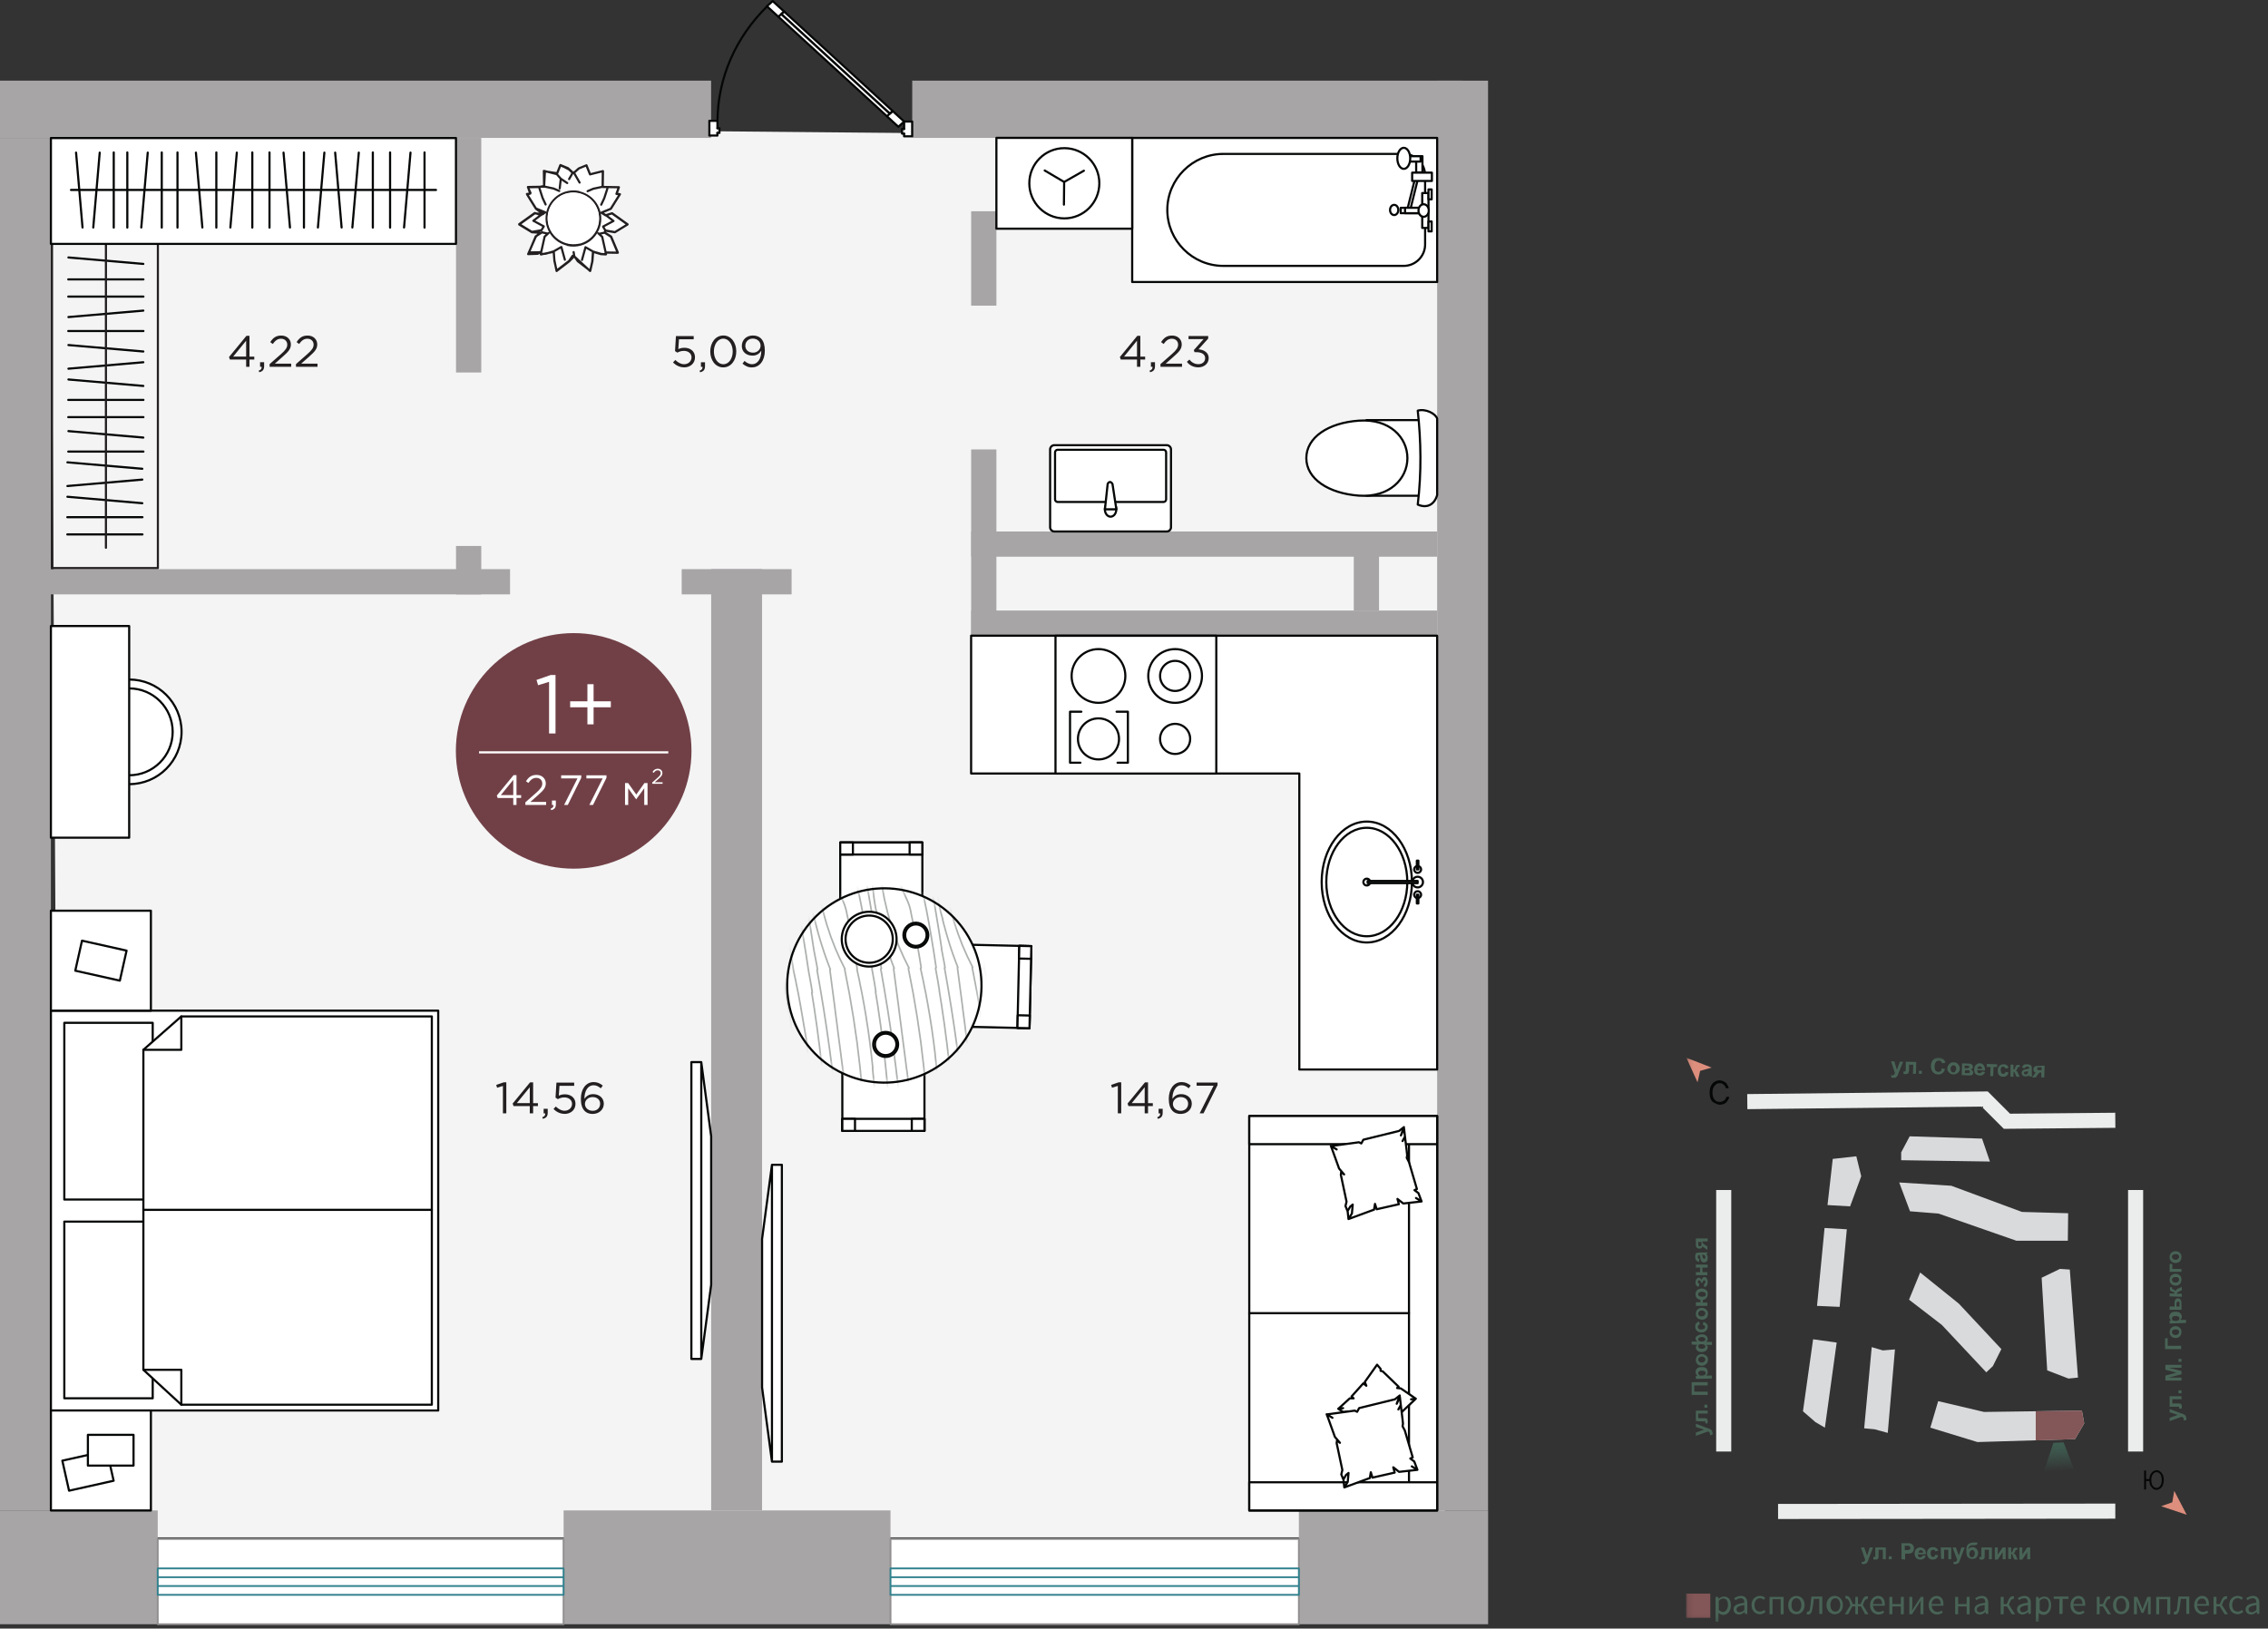 <svg xmlns="http://www.w3.org/2000/svg" width="401" height="288" fill="none"><rect width="100%" height="100%" fill="#333333" stroke="none"/><mask id="a" width="103" height="100" x="298" y="187" maskUnits="userSpaceOnUse" style="mask-type:luminance"><path fill="#fff" d="M298.11 187h102v99.8h-102V187Z"/></mask><g mask="url(#a)"><path fill="#D9DADC" fill-rule="evenodd" d="m349.631 255.019-8.336-2.547 1.389-4.689 8.105 1.91 17.309-.231.405 2.258-1.621 2.778-17.251.521Zm16.093-11.23-3.763-1.447-.984-16.383 3.242-1.563 1.737.116 1.447 19.103-1.679.174Z" clip-rule="evenodd"/><path fill="#486356" d="M299.847 253.919v-.579l1.447-.521-1.447-.463v-.579l1.968.753.347.116c.116.058.232.116.29.116l.173.173c.058.058.058.116.116.232 0 .058.058.173.058.289 0 .116 0 .232-.058.29l-.405.058v-.232a.438.438 0 0 0-.116-.289.442.442 0 0 0-.289-.116l-2.084.752Zm0-2.605v-1.852h2.084v.521h-1.679v.81h.926c.232 0 .405 0 .521.058.116.058.174.116.174.174.058.116.058.231.058.347 0 .116 0 .232-.058.348h-.348v-.232c0-.058 0-.116-.058-.116h-.405l-1.215-.058Zm2.026-2.373h-.521v-.521h.521v.521Zm-2.779-2.258v-2.257h2.837v.579h-2.374v1.099h2.374v.579h-2.837Zm.753-2.836v-.521h.289c-.116-.058-.174-.174-.232-.29-.057-.116-.115-.231-.115-.405 0-.231.115-.463.289-.637.174-.173.463-.231.811-.231.347 0 .636.058.81.231.174.174.232.463.232.695 0 .116 0 .232-.058.289-.058.116-.116.174-.232.29h1.042v.521l-2.836.058Zm1.042-.579c.231 0 .405-.058.521-.116.115-.116.173-.232.173-.347a.32.32 0 0 0-.173-.29 1.158 1.158 0 0 0-.521-.115c-.232 0-.406.057-.464.115a.32.32 0 0 0-.173.29c0 .115.058.231.173.347.058.116.232.116.464.116Zm0-1.737c-.174 0-.348-.058-.521-.116-.174-.057-.29-.231-.406-.405-.115-.173-.115-.347-.115-.521 0-.289.115-.579.289-.752.232-.174.463-.29.753-.29a1.1 1.1 0 0 1 .752.29c.232.115.347.405.347.694 0 .174-.057.348-.115.521-.058.174-.232.29-.406.406a1.12 1.12 0 0 1-.578.173Zm0-.579c.231 0 .347-.058.463-.173.115-.116.173-.232.173-.348 0-.115-.058-.289-.173-.347a.658.658 0 0 0-.463-.174c-.232 0-.348.058-.464.174-.115.116-.173.232-.173.347 0 .116.058.29.173.348.058.115.232.173.464.173Zm-1.795-3.184v-.521h1.042a.447.447 0 0 1-.232-.231c-.115-.116-.115-.174-.115-.29 0-.231.115-.405.347-.521.232-.115.463-.231.753-.231.289 0 .578.058.752.231.232.174.29.348.29.579 0 .116 0 .174-.058.29-.058.058-.116.173-.232.231h1.042v.521h-1.042c.116.058.174.174.232.232.058.058.058.116.058.231 0 .232-.116.406-.29.579-.231.116-.463.232-.752.232-.29 0-.579-.058-.753-.232-.232-.173-.289-.347-.289-.521 0-.115 0-.173.057-.289.058-.058.116-.174.232-.232l-1.042-.058Zm1.158.348c0 .116.058.173.173.289.116.058.29.116.464.116.173 0 .347-.058.463-.116a.318.318 0 0 0 .173-.289c0-.116-.058-.174-.173-.29a1.158 1.158 0 0 0-.521-.115c-.232 0-.406.057-.521.115 0 .174-.058.232-.058.29Zm0-1.274c0 .116.058.174.173.29.116.058.29.115.464.115.173 0 .347-.057.463-.115a.32.32 0 0 0 .173-.29c0-.116-.058-.173-.173-.289a1.092 1.092 0 0 0-.463-.116c-.174 0-.348.058-.464.116-.115.116-.173.231-.173.289Zm.173-3.126.116.521c-.116 0-.173.058-.231.116a.442.442 0 0 0-.116.289c0 .116.058.232.116.348a.891.891 0 0 0 .463.116c.231 0 .405-.058.521-.116.116-.058.173-.174.173-.348 0-.115-.057-.173-.115-.231a.443.443 0 0 0-.29-.116l.116-.521c.232.058.405.174.579.347.174.174.174.232.174.521 0 .29-.116.521-.29.695-.174.174-.463.29-.81.29-.348 0-.637-.116-.811-.29-.173-.174-.289-.405-.289-.752 0-.232.058-.464.173-.579.174-.116.348-.29.521-.29Zm.464-.347c-.174 0-.348-.058-.521-.116-.174-.058-.29-.231-.406-.405-.115-.174-.115-.347-.115-.521 0-.29.115-.579.289-.753.232-.173.463-.289.753-.289.289 0 .578.116.752.289.232.174.347.406.347.753 0 .174-.057.347-.115.521-.058.174-.232.289-.406.405-.173.116-.405.116-.578.116Zm0-.579c.231 0 .347-.058.463-.174.115-.115.173-.231.173-.347 0-.116-.058-.289-.173-.347a.658.658 0 0 0-.463-.174c-.232 0-.348.058-.464.174a.526.526 0 0 0-.173.405c0 .174.058.289.173.347.058.116.232.116.464.116Zm-1.042-1.968v-.521h.81v-.463c-.289 0-.463-.116-.637-.29-.173-.173-.231-.405-.231-.694 0-.29.115-.521.289-.695.174-.174.463-.29.811-.29.231 0 .405.058.521.116.173.058.289.174.405.29.116.115.116.347.116.579 0 .347-.116.578-.29.752-.174.174-.347.232-.579.29v.463h.811v.579h-2.026v-.116Zm.405-1.968c0 .173.058.289.173.347.116.058.232.116.464.116.289 0 .463-.058.578-.116.116-.058.116-.174.116-.347a.32.32 0 0 0-.173-.29 1.093 1.093 0 0 0-.464-.116c-.289 0-.463.058-.521.116-.115.116-.173.174-.173.29Zm.81-2.027h-.347v-.231c0-.058-.058-.058-.116-.116s-.116-.058-.174-.058c-.057 0-.115 0-.173.058-.058.058-.058.116-.058.232 0 .058 0 .115.058.173a.808.808 0 0 0 .231.174l-.173.521c-.174-.058-.29-.174-.406-.289-.115-.174-.115-.348-.115-.521 0-.232.058-.464.173-.579.116-.116.232-.232.406-.232.115 0 .173.058.289.116.058.058.116.174.174.289.058-.173.115-.289.173-.347.116-.116.232-.174.348-.174.173 0 .289.058.405.232.116.174.174.405.174.637 0 .521-.174.81-.579.926l-.116-.521a.435.435 0 0 0 .289-.405c0-.116 0-.174-.058-.232 0-.058-.115-.058-.173-.058-.058 0-.116.058-.174.116-.058.058-.058.232-.058.289Zm-1.215-1.331v-.521h.752v-.81h-.752v-.521h2.084v.521h-.927v.81h.869v.521h-2.026Zm.636-2.837-.115.521a1.248 1.248 0 0 1-.464-.289c-.115-.116-.173-.347-.173-.579 0-.231 0-.405.058-.521.058-.116.115-.231.231-.231s.232-.058.463-.058h1.042c.058 0 .174-.058.29-.116v.521c.058-.058 0-.058-.058-.058h-.058c.116.116.174.174.232.289v.406c0 .231-.058.405-.174.521a.662.662 0 0 1-.463.173c-.116 0-.232 0-.29-.058a.45.45 0 0 1-.231-.231.897.897 0 0 1-.116-.463c-.058-.232-.116-.405-.116-.521h-.058c-.115 0-.173 0-.231.058-.058.058-.058.115-.058.289 0 .116 0 .174.058.232.058.058.116.058.231.115Zm.463-.81c0 .058.058.174.058.347.058.174.058.232.116.29.058.058.116.116.174.116.058 0 .116-.058.173-.058.058-.058.058-.116.058-.232s-.058-.174-.115-.289c-.058-.058-.116-.116-.174-.116-.058 0-.174 0-.29-.058Zm-1.099-2.837h2.084v.521h-.927v.058c0 .116 0 .232.058.232l.174.174.058.057.579.348v.637l-.579-.406c-.174-.115-.29-.231-.29-.289 0 .174-.058.289-.173.347-.116.116-.232.116-.406.116-.115 0-.231-.058-.347-.116-.116-.058-.174-.173-.174-.231-.057-.116-.057-.232-.057-.463v-.985Zm.405.579v.406c0 .115 0 .231.058.289.058.058.115.116.231.116s.174-.058.232-.116c.058-.058.058-.174.058-.347v-.348c0 .058-.579.058-.579 0Zm28.771 54.068h.578l.521 1.448.463-1.448h.579l-.752 1.969-.116.347c-.058.116-.116.232-.116.289l-.173.174c-.058.058-.116.058-.232.116-.058 0-.174.058-.289.058-.116 0-.232 0-.29-.058l-.058-.347h.232a.44.44 0 0 0 .289-.116.443.443 0 0 0 .116-.29l-.752-2.142Zm2.547 0h1.852v2.084h-.521v-1.678h-.752v.984c0 .231-.001.405-.058.521-.058.116-.116.173-.174.173-.058.058-.174.058-.347.058-.116 0-.232 0-.348-.058v-.405h.232c.058 0 .116 0 .116-.058v-1.621Zm2.373 2.084v-.521h.521v.521h-.521Zm2.258 0v-2.836h.926c.347 0 .579 0 .695.058.173.058.289.116.405.289a.978.978 0 0 1 .173.579c0 .174-.057.347-.115.463-.058.116-.116.232-.232.29-.116.058-.174.115-.289.115-.116 0-.348.058-.579.058h-.347v1.1c-.058-.116-.637-.116-.637-.116Zm.579-2.431v.811h.289c.232 0 .405 0 .463-.058.058-.058.116-.058.174-.116.058-.058.058-.116.058-.232 0-.115-.058-.173-.116-.231-.058-.058-.116-.116-.232-.116h-.405l-.231-.058Zm3.184 1.737.52.116a.896.896 0 0 1-.347.463.983.983 0 0 1-.579.173c-.347 0-.637-.115-.81-.347a1.24 1.24 0 0 1-.232-.695c0-.347.116-.636.29-.81a.956.956 0 0 1 .694-.29c.29 0 .521.116.753.29.174.231.289.521.231.926h-1.389c0 .174.058.29.116.405.058.116.174.116.289.116.058 0 .174 0 .232-.058.174-.116.232-.173.232-.289Zm.057-.463c0-.174-.058-.29-.115-.348a.443.443 0 0 0-.29-.115.44.44 0 0 0-.289.115c-.058.116-.116.232-.116.348h.81Zm2.663-.348-.521.116c0-.116-.058-.174-.115-.231-.058-.058-.174-.058-.232-.058-.116 0-.232.058-.347.115a.898.898 0 0 0-.116.464c0 .231.058.405.116.521.058.115.173.173.347.173.116 0 .174-.058.232-.116a.443.443 0 0 0 .115-.289l.521.116c-.058.231-.173.463-.347.579-.174.115-.347.173-.637.173a.96.96 0 0 1-.695-.289c-.173-.174-.289-.463-.289-.811 0-.347.116-.636.289-.81.174-.174.406-.289.753-.289.232 0 .463.057.579.173.231.116.289.232.347.463Zm.463-.579H345v2.084h-.521v-1.678h-.753v1.621h-.521l-.058-2.027Zm2.084 0h.579l.521 1.448.463-1.448h.579l-.752 1.969-.116.347c-.058.116-.116.232-.116.289l-.174.174c-.057.058-.115.058-.231.116-.058 0-.174.058-.29.058-.115 0-.231 0-.289-.058v-.347h.232a.442.442 0 0 0 .289-.116.443.443 0 0 0 .116-.29l-.811-2.142Zm4.053-.868h.347c0 .174-.058.29-.116.347-.058.058-.231.116-.579.116h-.116c-.173 0-.289 0-.405.058-.116.058-.173.116-.289.232a1.15 1.15 0 0 0-.116.521.596.596 0 0 1 .289-.348c.116-.058.29-.115.464-.115.289 0 .521.115.694.289.174.232.29.463.29.753 0 .289-.116.521-.29.752-.173.232-.463.29-.752.29a.975.975 0 0 1-.579-.174c-.174-.116-.29-.232-.348-.405-.057-.174-.115-.463-.115-.927 0-.521.115-.868.289-1.042.174-.173.521-.347.984-.347h.348c0 .058 0 .058 0 0Zm-1.1 1.968c0 .174.058.348.115.463.116.116.232.174.348.174.173 0 .289-.058.347-.174.058-.115.174-.289.174-.463 0-.173-.058-.347-.116-.463-.058-.116-.232-.173-.347-.173-.116 0-.232.057-.348.173-.058.116-.173.29-.173.463Zm2.142-1.1h1.852v2.084h-.521v-1.678h-.753v.984c0 .231 0 .405-.057.521-.058.116-.116.173-.174.173-.058.058-.174.058-.347.058-.116 0-.232 0-.348-.058v-.405h.232c.058 0 .116 0 .116-.058v-1.621Zm2.373 0h.521v1.274l.868-1.274h.521v2.084h-.521v-1.273l-.868 1.331h-.521v-2.142Zm2.373 0h.521v.869c.116 0 .174-.058.174-.058.058-.058.058-.116.116-.29.058-.231.174-.347.231-.405.058-.058.174-.058.348-.058h.231v.348c-.115 0-.231 0-.289.058-.058 0-.058.115-.116.231a.59.59 0 0 1-.289.347c.173.058.347.174.463.464v.057l.289.579h-.579l-.289-.579c0-.231-.058-.289-.116-.347-.058-.058-.116-.058-.174-.058v.869h-.521v-2.027Zm1.969 0h.521v1.274l.868-1.274h.521v2.084h-.521v-1.273l-.868 1.331h-.521v-2.142Zm26.571-22.345v-.579l1.447-.521-1.447-.463v-.579l1.968.753.347.116c.116.058.232.116.29.116l.173.173c.058.058.058.116.116.232 0 .058.058.173.058.289 0 .116 0 .232-.058.29l-.405.058v-.232a.438.438 0 0 0-.116-.289.442.442 0 0 0-.289-.116l-2.084.752Zm0-2.547v-1.852h2.084v.521h-1.621v.752h.926c.231 0 .405 0 .521.058.116.058.174.116.174.174.058.058.058.174.058.347 0 .116 0 .232-.058.348h-.406v-.232c0-.058 0-.116-.057-.116h-1.621Zm2.084-2.373h-.521v-.521h.521v.521Zm0-2.258h-2.837v-.868l1.968-.521-1.968-.521v-.868h2.837v.52h-2.258l2.258.579v.579l-2.258.579h2.258v.521Zm0-3.299h-.521v-.521h.521v.521Zm-2.895-2.258v-1.91h.463V238h2.374v.579h-2.837Zm1.853-1.968c-.174 0-.348-.058-.521-.116-.174-.058-.29-.232-.406-.405-.115-.174-.115-.348-.115-.521 0-.29.115-.579.289-.753.232-.174.463-.289.753-.289.289 0 .579.115.752.289.232.174.29.463.29.753 0 .173-.058.347-.116.521-.058.173-.232.289-.405.405-.174.116-.348.116-.521.116Zm0-.521c.231 0 .347-.058.463-.174.116-.116.173-.232.173-.347 0-.116-.057-.29-.173-.348-.116-.115-.29-.115-.463-.115a.9.9 0 0 0-.464.115c-.115.116-.173.232-.173.348 0 .115.058.289.173.347.058.116.232.174.464.174Zm-1.042-2.026v-.521h.289c-.116-.058-.174-.174-.231-.29-.058-.116-.116-.231-.116-.405 0-.232.115-.463.289-.637s.463-.231.811-.231c.347 0 .636.057.81.231.174.174.29.347.29.637 0 .116 0 .231-.058.289-.058.116-.116.174-.232.29h1.042v.521l-2.894.116Zm1.042-.464c.231 0 .405-.057.521-.115.115-.116.173-.232.173-.348a.32.32 0 0 0-.173-.289 1.157 1.157 0 0 0-.521-.116c-.232 0-.406.058-.464.116-.115.058-.173.174-.173.347 0 .116.058.232.173.348.058-.058.174.057.464.057Zm-1.042-1.968v-.579h.868v-.521c0-.231 0-.405.058-.521.058-.115.116-.231.173-.289.116-.058.232-.116.348-.116.173 0 .347.058.463.232.116.115.174.347.174.636v1.158h-2.084Zm1.736-.579v-.521c0-.173 0-.289-.058-.289-.058-.058-.115-.058-.173-.058-.116 0-.174.058-.232.116-.058.058-.058.231-.058.405v.347h.521Zm-1.736-1.794v-.521h.868c0-.116-.058-.174-.058-.174-.058-.058-.116-.058-.289-.116a.814.814 0 0 1-.406-.231c-.057-.058-.057-.174-.057-.348v-.231h.347c0 .116 0 .231.058.289 0 .058.116.058.231.116.174.058.29.174.348.29.058-.174.173-.348.463-.464h.058l.579-.289v.579l-.579.289a.8.8 0 0 0-.232.174c-.058.058-.058.116-.058.174h.869v.521l-2.142-.058Zm1.042-1.911c-.174 0-.348-.057-.521-.115a1.355 1.355 0 0 1-.406-.406c-.115-.173-.115-.347-.115-.521 0-.289.115-.578.289-.752.232-.174.463-.29.753-.29.289 0 .579.116.752.29.232.174.29.463.29.752 0 .174-.058.348-.116.521-.058.174-.232.29-.405.406-.174.115-.348.115-.521.115Zm0-.521c.231 0 .347-.057.463-.173.116-.116.173-.232.173-.348 0-.115-.057-.289-.173-.347-.116-.116-.29-.116-.463-.116-.232 0-.348.058-.464.116-.115.116-.173.232-.173.347 0 .116.058.29.173.348.058.116.232.173.464.173Zm-1.042-1.91v-1.389h.463v.868h1.621v.521h-2.084Zm1.042-1.563c-.174 0-.348-.058-.521-.116a1.34 1.34 0 0 1-.406-.405c-.115-.174-.115-.347-.115-.521 0-.289.115-.579.289-.752.232-.174.463-.29.753-.29.289 0 .579.116.752.29.232.173.29.463.29.752 0 .174-.058.347-.116.521-.058.174-.232.29-.405.405-.174.058-.348.116-.521.116Zm0-.579c.231 0 .347-.058.463-.173.116-.116.173-.232.173-.348 0-.116-.057-.289-.173-.347-.116-.116-.29-.116-.463-.116a.898.898 0 0 0-.464.116c-.115.116-.173.231-.173.347 0 .116.058.29.173.348.058.115.232.173.464.173Zm-50.306-35.08h.579l.463 1.505.521-1.447h.579l-.81 1.968-.116.347c-.058.116-.116.232-.174.29l-.173.173c-.058.058-.116.058-.232.058h-.289c-.116 0-.232 0-.29-.058l-.058-.405c.058 0 .174.058.232.058a.44.44 0 0 0 .289-.116c.058-.058.116-.174.174-.289l-.695-2.084Zm2.605.058 1.853.057-.058 2.084h-.521l.058-1.62h-.753v.926c0 .231-.058.405-.116.521-.057.116-.115.173-.173.173-.058 0-.174.058-.348.058-.115 0-.173 0-.347-.058v-.405h.232c.058 0 .115 0 .115-.058s.058-.173.058-.405v-1.273Zm2.316 2.141v-.521h.521v.521h-.521Zm4.052-.984.579.174c-.116.289-.232.521-.463.695-.232.173-.463.231-.753.231-.405 0-.694-.173-.926-.405-.231-.289-.347-.637-.347-1.1 0-.463.173-.868.405-1.1.231-.231.579-.405.984-.347.347 0 .637.116.868.347.116.116.232.29.29.521l-.579.116c-.058-.174-.116-.289-.174-.347-.116-.116-.231-.116-.405-.116-.232 0-.405.058-.521.231a1.29 1.29 0 0 0-.231.753c0 .347.057.637.173.753.116.173.29.231.521.231a.83.83 0 0 0 .405-.116c.116-.115.116-.347.174-.521Zm.984 0c0-.173.058-.347.174-.521a1.36 1.36 0 0 1 .405-.405c.174-.116.347-.116.579-.116.289 0 .579.116.752.348.174.231.29.463.29.752 0 .29-.116.579-.347.753-.232.173-.464.289-.753.289-.174 0-.347-.058-.521-.116a1.337 1.337 0 0 1-.405-.405c-.116-.058-.174-.289-.174-.579Zm.579.116c0 .232.058.347.116.463.116.116.231.174.347.174.116 0 .29-.058.347-.174.058-.116.174-.289.174-.463 0-.231-.058-.347-.116-.463-.115-.116-.231-.174-.347-.174-.116 0-.289.058-.347.174-.116.058-.174.174-.174.463Zm2.026-.984 1.216.058c.231 0 .405.058.521.174a.522.522 0 0 1 .173.405.44.44 0 0 1-.115.289c-.058.058-.174.116-.232.174.116.058.232.116.29.231.057.116.115.232.115.29a.527.527 0 0 1-.173.405c-.116.116-.29.116-.521.116l-1.332-.058.058-2.084Zm.463.868h.348c.173 0 .289 0 .347-.058.058-.057.116-.115.116-.173 0-.116-.058-.174-.116-.174-.058-.058-.174-.058-.405-.058h-.348c.058-.116.058.463.058.463Zm0 .869h.463c.174 0 .29 0 .348-.058.058-.058.115-.116.115-.174 0-.116-.057-.174-.115-.231-.058-.058-.232-.058-.463-.058h-.29l-.058.521Zm3.068-.29.521.116a.898.898 0 0 1-.347.463c-.174.116-.347.174-.579.116-.347 0-.637-.116-.81-.347-.116-.174-.174-.406-.174-.695 0-.347.116-.637.289-.811a.963.963 0 0 1 .695-.289c.29 0 .521.116.695.347.173.232.231.521.231.927l-1.389-.058c0 .173.058.289.116.405.058.116.173.116.289.116.058 0 .174 0 .232-.058.173-.058.231-.116.231-.232Zm0-.463c0-.174-.058-.289-.115-.347a.443.443 0 0 0-.29-.116.44.44 0 0 0-.289.116c-.058.058-.116.231-.116.347h.81Zm.811-.868 1.852.058v.463h-.637l-.057 1.621h-.521l.057-1.621h-.636l-.058-.521Zm3.82.752-.521.058c0-.116-.057-.173-.115-.231-.058-.058-.174-.058-.232-.116-.116 0-.231.058-.347.116a.891.891 0 0 0-.116.463c0 .231.058.405.116.521.058.116.173.173.347.173.116 0 .174 0 .232-.057.058-.058.115-.174.173-.29l.521.116a1.203 1.203 0 0 1-.347.579c-.174.116-.347.173-.637.173a.955.955 0 0 1-.694-.289c-.174-.174-.232-.463-.232-.81 0-.348.116-.579.289-.811.174-.174.406-.289.753-.289.232 0 .463.058.579.173.174.058.231.232.231.521Zm.406-.636h.521v.868c.115 0 .173-.058.173-.058.058-.058.116-.116.116-.289.058-.174.174-.348.232-.406.058-.058.173-.058.347-.058h.232v.348c-.116 0-.232 0-.29.058-.058 0-.116.115-.116.231a.593.593 0 0 1-.289.348c.174.057.289.231.405.463v.058l.29.578h-.579l-.232-.578c-.058-.116-.116-.174-.116-.232-.058-.058-.115-.058-.173-.058v.868h-.521v-2.141Zm2.489.636-.463-.115a1.26 1.26 0 0 1 .289-.464c.116-.115.348-.115.637-.115.232 0 .405.058.521.115a.453.453 0 0 1 .232.232c.057.116.057.232.057.463v1.042c0 .116.058.174.116.29h-.521c0-.058-.058-.116-.058-.174v-.058c-.115.116-.173.174-.289.174-.116.058-.232.058-.347.058-.232 0-.406-.058-.521-.174a.658.658 0 0 1-.174-.463c0-.116.058-.232.116-.29a.453.453 0 0 1 .231-.231c.116-.058.232-.058.463-.116.232-.058.463-.058.521-.116v-.058c0-.115 0-.173-.058-.231-.057-.058-.173-.058-.289-.058-.116 0-.174 0-.232.058-.231.173-.231.231-.231.231Zm.637.521c-.058 0-.174.058-.348.058-.173 0-.231.058-.289.058-.058.058-.116.116-.116.174 0 .058 0 .116.058.173.058.058.116.116.232.116.115 0 .173 0 .289-.116.058-.057.116-.115.116-.173 0-.058 0-.116.058-.29Zm2.894-.984-.058 2.084h-.521v-.868h-.058c-.115 0-.231 0-.289.058l-.174.173-.058.058-.405.579h-.637l.406-.579c.115-.173.231-.289.289-.289-.174 0-.289-.058-.347-.174-.116-.116-.116-.231-.116-.405 0-.116.058-.232.116-.347.058-.116.173-.174.231-.174.116-.058.29-.058.463-.058l1.158-.058Zm-.521.29h-.405c-.116 0-.232 0-.29.058-.057.057-.115.115-.115.173 0 .116.058.174.115.232.058.058.174.058.348.058h.347v-.521Z"/><path fill="#D9DADC" fill-rule="evenodd" d="m342.742 214.613-5.036-.405-1.911-5.095 9.205.579 12.504 4.631 8.162.232-.058 4.863h-9.088l-13.778-4.805Zm.579 19.682-5.789-4.457 1.968-4.805 6.831 5.499 7.526 8.047-1.505 3.01-1.158 1.1-7.873-8.394Zm-18.061-3.184-3.995-.174 1.332-13.777 3.936.232-1.273 13.719Zm1.852-17.772-3.994-.231.926-8.163 4.168-.463.868 3.532-1.968 5.325Zm24.719-7.93-15.688-.232v-1.389l1.505-2.837 12.793.405 1.39 4.053Zm-29.176 47.063-1.679-.984-2.2-1.91 1.795-12.736 4.168.579-2.084 15.051Z" clip-rule="evenodd"/><path stroke="#EBECEC" stroke-miterlimit="4.27" stroke-width="2.667" d="m314.377 267.292 59.625-.058m3.589-10.536v-46.253m-68.656-15.63 41.97-.463 3.936 3.936 19.161-.173m-69.235 58.583v-46.253"/><path fill="#835657" fill-rule="evenodd" d="M298.11 286.105v-4.283h4.284v4.283h-4.284Z" clip-rule="evenodd"/><path fill="#D9DADC" fill-rule="evenodd" d="m331.454 252.762-1.853-.174 1.332-14.356 1.968.578 2.142-.173-1.274 14.761-2.315-.636Z" clip-rule="evenodd"/><path fill="#835657" d="M359.935 249.578v5.152l6.947-.232 1.621-2.778-.406-2.258-8.162.116Z"/><path fill="#486356" d="M303.32 282.401h.463l.058.347c.289-.232.637-.405.984-.405.81 0 1.216.636 1.216 1.563 0 1.042-.637 1.678-1.332 1.678-.289 0-.579-.115-.868-.347v1.563h-.521v-4.399Zm2.2 1.447c0-.695-.232-1.158-.811-1.158-.289 0-.521.116-.81.405v1.621c.289.232.521.347.752.347.406 0 .869-.463.869-1.215Zm.984.752c0-.694.579-.984 1.91-1.157 0-.406-.116-.811-.637-.811-.347 0-.694.174-.926.347l-.231-.347c.289-.174.694-.405 1.215-.405.753 0 1.1.521 1.1 1.273v1.911h-.405l-.058-.348c-.289.232-.637.464-1.042.464-.521-.058-.926-.348-.926-.927Zm1.91.116v-.868c-1.042.116-1.389.405-1.389.752 0 .348.231.521.521.521.405-.058.579-.115.868-.405Zm1.274-.868c0-1.042.694-1.621 1.505-1.621.405 0 .694.174.926.347l-.289.348c-.174-.174-.348-.29-.637-.29-.579 0-.984.463-.984 1.216 0 .752.405 1.158.984 1.158.289 0 .521-.116.752-.29l.232.347c-.289.232-.637.406-.984.406-.811 0-1.505-.579-1.505-1.621Zm3.184-1.447h2.489v3.068h-.521v-2.663h-1.447v2.663h-.521v-3.068Zm3.299 1.447c0-1.042.695-1.621 1.447-1.621.753 0 1.448.579 1.448 1.621s-.695 1.621-1.448 1.621c-.81 0-1.447-.579-1.447-1.621Zm2.316 0c0-.695-.348-1.216-.869-1.216s-.868.463-.868 1.216c0 .752.347 1.158.868 1.158.464.057.869-.406.869-1.158Zm.926 1.621.116-.463h.116c.231 0 .347-.174.405-.637.058-.695.173-1.332.231-2.026h1.911v3.068h-.521v-2.663h-.984c-.058.579-.116 1.158-.232 1.737-.116.694-.347 1.042-.81 1.042-.058-.058-.232-.058-.232-.058Zm3.531-1.621c0-1.042.695-1.621 1.447-1.621.753 0 1.448.579 1.448 1.621s-.695 1.621-1.448 1.621c-.694 0-1.447-.579-1.447-1.621Zm2.432 0c0-.695-.348-1.216-.869-1.216s-.868.463-.868 1.216c0 .752.347 1.158.868 1.158.405.057.869-.406.869-1.158Zm1.91-.174h.752v-1.273h.464v1.273h.752l1.1 1.795h-.579l-.752-1.39h-.521v1.39h-.464v-1.39h-.521l-.752 1.39h-.579l1.1-1.795Zm-.347-.521c-.174-.347-.29-.405-.464-.405h-.115l-.116-.463c.058 0 .116-.058.174-.058.347 0 .578.116.81.637l.405.926-.463.116-.231-.753Zm1.968.695.405-.926c.232-.521.463-.637.81-.637.058 0 .116 0 .174.058l-.116.463h-.115c-.174 0-.29.058-.464.405l-.289.753-.405-.116Zm1.736 0c0-.984.695-1.621 1.39-1.621.81 0 1.215.579 1.215 1.447v.29h-2.084c.058.636.464 1.099 1.042 1.099.29 0 .521-.115.753-.231l.174.347c-.29.174-.579.348-1.042.348-.811-.058-1.448-.637-1.448-1.679Zm2.142-.174c0-.637-.289-.984-.752-.984s-.811.347-.869.984h1.621Zm1.274-1.273h.521v1.273h1.505v-1.273h.521v3.068h-.521v-1.39h-1.505v1.39h-.521v-3.068Zm3.531 0h.521v1.273c0 .347 0 .753-.058 1.158.116-.174.29-.463.405-.637l1.158-1.794h.463v3.068h-.521v-1.274c0-.347 0-.752.058-1.158-.116.174-.289.463-.405.637l-1.158 1.795h-.463v-3.068Zm3.416 1.447c0-.984.694-1.621 1.389-1.621.81 0 1.216.579 1.216 1.447v.29h-2.084c.057.636.463 1.099 1.042 1.099.289 0 .521-.115.752-.231l.174.347c-.29.174-.579.348-1.042.348-.811-.058-1.447-.637-1.447-1.679Zm2.141-.174c0-.637-.289-.984-.752-.984s-.811.347-.868.984h1.62Zm2.547-1.273h.522v1.273h1.505v-1.273h.521v3.068h-.521v-1.39h-1.505v1.39h-.522v-3.068Zm3.416 2.199c0-.694.579-.984 1.91-1.157 0-.406-.115-.811-.636-.811-.348 0-.695.174-.927.347l-.231-.347c.289-.174.694-.405 1.215-.405.753 0 1.1.521 1.1 1.273v1.911h-.405l-.058-.348c-.289.232-.637.464-1.042.464-.579-.058-.926-.348-.926-.927Zm1.794.116v-.868c-1.042.116-1.389.405-1.389.752 0 .348.232.521.521.521.347-.058.637-.115.868-.405Zm2.837-2.315h.521v1.273h.868l1.158 1.795h-.579l-.868-1.39h-.579v1.39h-.521v-3.068Zm.984 1.447.405-.926c.232-.521.464-.637.811-.637.058 0 .116 0 .173.058l-.115.463h-.116c-.174 0-.289.058-.463.405l-.29.753-.405-.116Zm1.91.752c0-.694.579-.984 1.911-1.157 0-.406-.116-.811-.637-.811-.347 0-.695.174-.926.347l-.232-.347c.29-.174.695-.405 1.216-.405.753 0 1.1.521 1.1 1.273v1.911h-.405l-.058-.348c-.29.232-.637.464-1.042.464-.521-.058-.927-.348-.927-.927Zm1.911.116v-.868c-1.042.116-1.39.405-1.39.752 0 .348.232.521.522.521.289-.058.578-.115.868-.405Zm1.447-2.315h.405l.058.347c.29-.232.637-.405.984-.405.811 0 1.216.636 1.216 1.563 0 1.042-.637 1.678-1.332 1.678-.289 0-.578-.115-.868-.347v1.563h-.521l.058-4.399Zm2.258 1.447c0-.695-.232-1.158-.811-1.158-.289 0-.521.116-.81.405v1.621c.289.232.521.347.752.347.464 0 .869-.463.869-1.215Zm1.91-1.1h-1.042v-.405h2.605v.405h-1.042v2.663h-.579c0 .058 0-2.663.058-2.663Zm1.91 1.1c0-.984.695-1.621 1.39-1.621.81 0 1.215.579 1.215 1.447v.29h-2.084c.058.636.463 1.099 1.042 1.099.29 0 .521-.115.753-.231l.174.347c-.29.174-.579.348-1.042.348-.753-.058-1.448-.637-1.448-1.679Zm2.142-.174c0-.637-.289-.984-.752-.984s-.811.347-.869.984h1.621Zm2.489-1.273h.521v1.273h.869l1.158 1.795h-.579l-.869-1.39h-.579v1.39h-.521c.058 0 .058-3.068 0-3.068Zm1.042 1.447.406-.926c.231-.521.463-.637.81-.637.058 0 .116 0 .174.058l-.116.463h-.116c-.173 0-.289.058-.463.405l-.289.753-.406-.116Zm1.853 0c0-1.042.695-1.621 1.447-1.621.753 0 1.447.579 1.447 1.621s-.694 1.621-1.447 1.621c-.752 0-1.447-.579-1.447-1.621Zm2.315 0c0-.695-.347-1.216-.868-1.216s-.868.463-.868 1.216c0 .752.347 1.158.868 1.158s.868-.406.868-1.158Zm1.39-1.447h.579l.636 1.447c.116.231.174.521.29.752.116-.231.174-.521.289-.752l.579-1.447h.579v3.068h-.463v-1.39c0-.289.058-.752.058-1.042-.116.232-.174.521-.29.753l-.578 1.447h-.348l-.579-1.447c-.115-.232-.173-.521-.289-.753 0 .348.058.811.058 1.042v1.39h-.521v-3.068Zm3.936 0h2.489v3.068h-.521v-2.663h-1.447v2.663h-.521v-3.068Zm3.068 3.068.116-.463h.116c.231 0 .347-.174.405-.637.058-.695.174-1.332.232-2.026h1.91v3.068h-.521v-2.663h-.984c-.058.579-.116 1.158-.232 1.737-.115.694-.347 1.042-.81 1.042-.058-.058-.116-.058-.232-.058Zm3.647-1.621c0-.984.695-1.621 1.39-1.621.81 0 1.215.579 1.215 1.447v.29h-2.084c.058.636.463 1.099 1.042 1.099.29 0 .521-.115.753-.231l.174.347c-.29.174-.579.348-1.042.348-.753-.058-1.448-.637-1.448-1.679Zm2.142-.174c0-.637-.289-.984-.752-.984s-.811.347-.869.984h1.621Zm1.274-1.273h.521v1.273h.868l1.158 1.795h-.579l-.868-1.39h-.579v1.39h-.521v-3.068Zm1.042 1.447.405-.926c.232-.521.463-.637.81-.637.058 0 .116 0 .174.058l-.116.463h-.115c-.174 0-.29.058-.464.405l-.289.753-.405-.116Zm1.736 0c0-1.042.695-1.621 1.506-1.621.405 0 .694.174.926.347l-.29.348c-.173-.174-.347-.29-.636-.29-.579 0-.985.463-.985 1.216 0 .752.406 1.158.985 1.158.289 0 .521-.116.752-.29l.232.347c-.29.232-.637.406-.984.406-.811 0-1.506-.579-1.506-1.621Zm2.895.752c0-.694.579-.984 1.91-1.157 0-.406-.116-.811-.637-.811-.347 0-.694.174-.926.347l-.231-.347c.289-.174.694-.405 1.215-.405.753 0 1.1.521 1.1 1.273v1.911h-.405l-.058-.348c-.289.232-.637.464-1.042.464-.521-.058-.926-.348-.926-.927Zm1.91.116v-.868c-1.042.116-1.389.405-1.389.752 0 .348.231.521.521.521.289 0 .521-.115.868-.405Z"/><path fill="#DD8E7D" d="m300.136 191.399.463-2.026 2.026-.579-4.457-1.736 1.968 4.341Z"/><path fill="#050606" d="M305.641 192.453h-.503c-.058-.168-.058-.281-.168-.392a.711.711 0 0 0-.284-.281c0-.056-.11-.111-.278-.167-.115-.057-.226-.057-.393-.057-.226 0-.446.057-.614.224-.168.113-.342.337-.452.561-.11.224-.167.56-.167.896 0 .392.057.672.167.897.11.224.284.448.452.559.168.113.388.169.672.169.11 0 .277 0 .387-.056.116-.056.226-.113.336-.168.116-.056.174-.169.284-.28.058-.113.11-.224.168-.393h.503c-.058.224-.11.393-.225.561-.11.167-.22.336-.336.448-.168.112-.278.224-.504.28a1.996 1.996 0 0 1-.561.112c-.336 0-.614-.112-.892-.28-.341-.112-.561-.336-.729-.673-.168-.336-.226-.728-.226-1.176 0-.448.058-.84.226-1.176.168-.337.336-.561.613-.729.284-.168.562-.28.898-.28.225 0 .393.056.561.112.168.056.336.168.504.28a.88.88 0 0 1 .336.449c.11.168.225.335.225.56Z"/><path fill="#DD8E7D" d="m384.075 265.671-1.968.694 4.515 1.506-2.2-4.226-.347 2.026Z"/><path fill="#050606" d="M379.444 260.056v3.357h-.348v-3.357h.348Zm.636 1.505v.347h-.868v-.347h.868Zm2.49.173a2.4 2.4 0 0 1-.174.927 1.204 1.204 0 0 1-.463.578c-.174.116-.405.232-.637.232-.232 0-.463-.058-.637-.232-.173-.115-.347-.347-.463-.578-.116-.232-.173-.579-.173-.927 0-.347.057-.636.173-.926.116-.231.29-.463.463-.579.174-.116.405-.231.637-.231.232 0 .463.058.637.231.174.116.347.348.463.579.116.232.174.579.174.926Zm-.348 0c0-.289-.058-.521-.115-.752a.896.896 0 0 0-.348-.463.656.656 0 0 0-.463-.174.656.656 0 0 0-.463.174 1.563 1.563 0 0 0-.347.463 2.56 2.56 0 0 0-.116.752c0 .29.058.521.116.753a.898.898 0 0 0 .347.463.656.656 0 0 0 .463.174.656.656 0 0 0 .463-.174c.116-.116.232-.232.348-.463.057-.232.115-.463.115-.753Z"/><path fill="url(#b)" d="m363.055 255.161 1.811-.084 1.91 4.984-5.433.25 1.712-5.15Z"/></g><g clip-path="url(#c)"><path fill="#F4F4F4" fill-rule="evenodd" d="M10.4 267.45 9 22.14l245.1 2.25 1.4 247.48H10.4v-4.42Z" clip-rule="evenodd"/><path fill="#A7A5A6" d="M263.11 267.11v20.12h-33.46v-20.12h33.46ZM157.45 267.11v20.12h-57.8v-20.12h57.8ZM27.89 267.11v20.12H0v-20.12h27.89Z"/><path fill="#A7A5A6" fill-rule="evenodd" d="M254.1 14.26h9v252.86h-9V14.26ZM125.74 100.65h9v166.46h-9V100.65ZM0 24.39h9v242.73H0V24.39Z" clip-rule="evenodd"/><path fill="#A7A5A6" fill-rule="evenodd" d="M171.71 107.97v4.46h82.39v-4.46h-82.39ZM176.17 37.36h-4.46v16.69h4.46V37.36ZM85.09 24.39h-4.46v41.48h4.46V24.39Z" clip-rule="evenodd"/><path fill="#A7A5A6" fill-rule="evenodd" d="M176.17 79.48h-4.46v32.95h4.46V79.48Z" clip-rule="evenodd"/><path fill="#A7A5A6" fill-rule="evenodd" d="M171.71 93.99v4.46h82.39v-4.46h-82.39ZM120.53 100.65v4.46h19.43v-4.46h-19.43Z" clip-rule="evenodd"/><path fill="#A7A5A6" fill-rule="evenodd" d="M243.82 95.88h-4.46v12.09h4.46V95.88ZM85.09 96.55h-4.46v8.57h4.46v-8.57Z" clip-rule="evenodd"/><path fill="#A7A5A6" fill-rule="evenodd" d="M0 100.65v4.46h90.18v-4.46H0Z" clip-rule="evenodd"/><path fill="#fff" stroke="#918F8F" stroke-linecap="round" stroke-linejoin="round" stroke-width=".32" d="M157.45 272.16h72.2v15.07h-72.2v-15.07Z"/><path fill="#fff" stroke="#32818E" stroke-linecap="round" stroke-linejoin="round" stroke-width=".32" d="M157.45 278.92h72.2v1.56h-72.2v-1.56ZM157.45 277.36h72.2v1.56h-72.2v-1.56ZM157.45 280.48h72.2v1.56h-72.2v-1.56Z"/><path fill="#fff" stroke="#918F8F" stroke-linecap="round" stroke-linejoin="round" stroke-width=".32" d="M27.89 272.16h71.75v15.07H27.89v-15.07Z"/><path fill="#fff" stroke="#32818E" stroke-linecap="round" stroke-linejoin="round" stroke-width=".32" d="M27.89 278.92h71.75v1.56H27.89v-1.56ZM27.89 277.36h71.75v1.56H27.89v-1.56ZM27.89 280.48h71.75v1.56H27.89v-1.56Z"/><path fill="#fff" fill-rule="evenodd" stroke="#050606" stroke-linecap="round" stroke-linejoin="round" stroke-width=".38" d="M220.88 197.36h33.22v69.76h-33.22v-69.76Z" clip-rule="evenodd"/><path fill="#fff" fill-rule="evenodd" stroke="#050606" stroke-linecap="round" stroke-linejoin="round" stroke-width=".38" d="M220.88 197.36h33.22v4.98h-33.22v-4.98ZM249.12 262.13v-59.79h4.98v59.79h-4.98ZM220.88 262.13h33.22v4.98h-33.22v-4.98Z" clip-rule="evenodd"/><path stroke="#050606" stroke-linecap="round" stroke-linejoin="round" stroke-width=".38" d="M220.88 232.23h28.23"/><path fill="#fff" fill-rule="evenodd" d="m237.47 249.02-.84.11 2.02-1.84h.68l-.36-.34 2.07-2.31.54.42-.27-.67 2.17-3.05.62.73v.35l.38.1 2.81 2.71-.27.23.65.07 2.66 1.82-2.81 2.67-.45-.1-.13.71-1.9 2.27-1.57 2.24-.65-.76-.06-.62-.22.29-1.32-1.4v-.43l-.73-.27-2.52-1.94.31-.38-.76.09-.91-.59.84-.11h.02Z" clip-rule="evenodd"/><path stroke="#050606" stroke-linecap="round" stroke-linejoin="round" stroke-width=".38" d="m237.47 249.02-.84.11 2.02-1.84h.68l-.36-.34 2.07-2.31.54.42-.27-.67 2.17-3.05.62.73v.35l.38.1 2.81 2.71-.27.23.65.07 2.66 1.82m0 0-.84.11m.84-.11-2.81 2.67-.45-.1-.13.71-1.9 2.27-1.57 2.24m0 0v-.86m0 .86-.65-.76-.06-.62-.22.29-1.32-1.4v-.43l-.73-.27-2.52-1.94.31-.38-.76.09-.91-.59"/><path fill="#fff" fill-rule="evenodd" d="m235.59 250.73-.98-.6 4.92-.67.42.21.36-.66 6.32-1.55.86-.68-.54 1.47.56-1.23.16 1.44.29 2.38.1.95-.08.42.4.76 1.4 4.76-.43.2.7.52.56 1.48-3.24.36-1.03-.81.25.94-3.93.89-.29-.95-.17 1.02-4.51 1.66.6-.98.14-1.57-.41.33.41-.34-2.87-9.76.03.01Zm1.97 10.92.15 1.39-.15-1.39Zm.48-.83-.49.83-.37-.9.19-.77-1.01-4.76.06-.47.52.41-.89-1.04-1.18-3.28-.28-.73 3.44 10.7.01.01ZM236.33 203.27l-.98-.6 4.92-.67.42.21.36-.66 6.32-1.55.86-.68-.54 1.47.56-1.23.16 1.44.29 2.38.1.95-.08.42.4.76 1.4 4.76-.43.2.7.52.56 1.48-3.24.36-1.03-.81.25.94-3.93.89-.29-.95-.17 1.02-4.51 1.66.6-.98.14-1.57-.41.33.41-.34-2.87-9.76.03.01Zm1.97 10.92.15 1.39-.15-1.39Zm.48-.83-.49.83-.37-.9.19-.77-1.01-4.76.06-.47.52.41-.89-1.04-1.18-3.28-.28-.73 3.44 10.7.01.01Z" clip-rule="evenodd"/><path stroke="#050606" stroke-linecap="round" stroke-linejoin="round" stroke-width=".38" d="m235.59 250.73-.98-.6 4.92-.67.42.21.36-.66 6.32-1.55.86-.68-.54 1.47.56-1.23.16 1.44m0 0-.43.79m.43-.79.29 2.38.1.95-.08.42.4.76 1.4 4.76-.43.2.7.52.56 1.48m0 0-.99-.61m.99.61-3.24.36-1.03-.81.25.94-3.93.89-.29-.95-.17 1.02-4.51 1.66.6-.98.14-1.57-.41.33.41-.34m-.9 1.16.15 1.39m.33-2.22-.49.83-.37-.9.19-.77-1.01-4.76.06-.47.52.41-.89-1.04-1.18-3.28-.28-.73M236.33 203.27l-.98-.6 4.92-.67.42.21.36-.66 6.32-1.55.86-.68-.54 1.47.56-1.23.16 1.44m0 0-.43.79m.43-.79.29 2.38.1.95-.08.42.4.76 1.4 4.76-.43.2.7.52.56 1.48m0 0-.99-.61m.99.61-3.24.36-1.03-.81.25.94-3.93.89-.29-.95-.17 1.02-4.51 1.66.6-.98.14-1.57-.41.33.41-.34m-.9 1.16.15 1.39m.33-2.22-.49.83-.37-.9.19-.77-1.01-4.76.06-.47.52.41-.89-1.04-1.18-3.28-.28-.73"/><path fill="#fff" fill-rule="evenodd" stroke="#050606" stroke-linecap="round" stroke-linejoin="round" stroke-width=".38" d="M9 249.44v-70.71h68.48v70.71H9Z" clip-rule="evenodd"/><path fill="#fff" fill-rule="evenodd" stroke="#050606" stroke-linecap="round" stroke-linejoin="round" stroke-width=".38" d="M11.37 247.28v-31.25H27v31.25H11.37ZM11.37 212.13v-31.25H27v31.25H11.37Z" clip-rule="evenodd"/><path fill="#fff" fill-rule="evenodd" stroke="#050606" stroke-linecap="round" stroke-linejoin="round" stroke-width=".38" d="M76.35 179.75v68.66h-44.3l-6.7-6.17v-56.59l6.7-5.9h44.3Z" clip-rule="evenodd"/><path stroke="#050606" stroke-linecap="round" stroke-linejoin="round" stroke-width=".38" d="M25.36 242.24h6.7v6.17M25.36 185.65h6.7v-5.9M25.36 213.95h50.99"/><path fill="#fff" fill-rule="evenodd" stroke="#050606" stroke-linecap="round" stroke-linejoin="round" stroke-width=".38" d="M9 249.44v17.68h17.68v-17.68H9ZM9 161.05v17.68h17.68v-17.68H9Z" clip-rule="evenodd"/><path fill="#fff" fill-rule="evenodd" stroke="#050606" stroke-linecap="round" stroke-linejoin="round" stroke-width=".38" d="m12.21 263.62-1.19-5.31 7.88-1.76 1.19 5.31-7.88 1.76ZM21.19 173.42l1.19-5.31-7.88-1.76-1.19 5.31 7.88 1.76Z" clip-rule="evenodd"/><path fill="#fff" fill-rule="evenodd" stroke="#050606" stroke-linecap="round" stroke-linejoin="round" stroke-width=".38" d="M15.54 259.18v-5.44h8.07v5.44h-8.07ZM122.24 240.32v-52.49h1.75v52.49h-1.75ZM125.74 227.2l-1.75 13.12v-52.49l1.75 13.12v26.25ZM138.24 258.48v-52.49h-1.75v52.49h1.75ZM134.74 245.36l1.75 13.12v-52.49l-1.75 13.12v26.25ZM22.85 120.17c5.11 0 9.25 4.14 9.25 9.25s-4.14 9.25-9.25 9.25-9.25-4.14-9.25-9.25 4.14-9.25 9.25-9.25Z" clip-rule="evenodd"/><path fill="#fff" fill-rule="evenodd" stroke="#050606" stroke-linecap="round" stroke-linejoin="round" stroke-width=".38" d="M22.85 121.74c4.24 0 7.68 3.44 7.68 7.68s-3.44 7.68-7.68 7.68-7.68-3.44-7.68-7.68 3.44-7.68 7.68-7.68Z" clip-rule="evenodd"/><path fill="#fff" fill-rule="evenodd" stroke="#050606" stroke-linecap="round" stroke-linejoin="round" stroke-width=".38" d="M9 110.71h13.84v37.43H9v-37.43Z" clip-rule="evenodd"/><path fill="#fff" fill-rule="evenodd" d="M102.34 33.95c-2.42-.48-4.8.96-5.5 3.33-.74 2.52.7 5.17 3.22 5.91.77.23 1.59.26 2.37.08M96.2 32.98l1.68.36-1.68-.36Zm.09 8.87.69-.63-.69.63Zm1.59-8.51 1 .43-1-.43Zm-1.94 1.68.53 1.14-.53-1.14Zm-.56-1.72.56 1.73-.56-1.73Zm-1.08 5.74 1.83.98-1.83-.98Zm1.36-1.03-1.36 1.03 1.36-1.03Zm4.96 8.14.62-.91-.62.91Zm-2.21 1.7 2.21-1.7-2.21 1.7Zm-.37-1.65.37 1.65-.37-1.65Zm-.14-1.75.13 1.75-.13-1.75Zm1.97 1.48-.62-2.25.62 2.25Zm-1.97-1.48 1.35-.77-1.35.77Zm-1.4.41 1.4-.41-1.4.41Zm-.88.06.88-.05-.88.05Zm.06-.31.61-2.74-.61 2.74Zm-2.15.03 2.16-.03-2.16.03Zm1.19-2.84-1.19 2.83 1.19-2.83Zm1.12-.72-1.12.72 1.12-.72Zm1.01.24-1.01-.23 1.01.23Zm-1.12-.6.41-.68-.41.68Zm-1.69.29 1.69-.29-1.69.29Zm-2.24-1.37 2.24 1.37-2.24-1.37Zm2.75-1.97-2.75 1.97 2.75-1.97Zm1.12.36-1.12-.36 1.12.36Zm.74-.48-.75.48.75-.48Zm-1.65-.68 1.65.68-1.65-.68Zm-1.6-2.56 1.6 2.56-1.6-2.56Zm.59-.08-.59.08.59-.08Zm-.41-1.16.41 1.17-.41-1.17Zm2.86-.05-2.86.05 2.86-.05Zm-.04-2.8.04 2.8-.04-2.8Zm2.27.57-2.26-.57 2.26.57Zm.65-1.6-.64 1.6.64-1.6Zm1.35.56.67.6-.67-.6Zm.84.79-.65 1.13.65-1.13Zm-2.19-1.35 1.35.55-1.35-.55Zm.07 2.42-.19 1.71.19-1.71Zm0 0 1.14.76-1.14-.76Zm-.71-.82.71.82-.71-.82Zm1.99 3.2c2.42-.48 4.8.96 5.5 3.33.74 2.52-.7 5.17-3.22 5.91-.77.23-1.59.26-2.37.08m6.23-10.29-1.68.36 1.68-.36Zm-.09 8.87-.69-.63.69.63Zm-1.59-8.51-1 .43 1-.43Zm1.94 1.68-.53 1.14.53-1.14Zm.56-1.72-.56 1.73.56-1.73Zm1.08 5.74-1.83.98 1.83-.98Zm-1.36-1.03 1.36 1.03-1.36-1.03Zm-5.58 7.22-.11-.69.11.69Zm.62.92-.62-.91.62.91Zm2.21 1.7-2.21-1.7 2.21 1.7Zm.37-1.65-.37 1.65.37-1.65Zm.14-1.75-.13 1.75.13-1.75Zm-1.97 1.48.62-2.25-.62 2.25Zm1.97-1.48-1.35-.77 1.35.77Zm1.4.41-1.4-.41 1.4.41Zm.88.06-.88-.05.88.05Zm-.06-.31-.61-2.74.61 2.74Zm2.15.03-2.16-.03 2.16.03Zm-1.19-2.84 1.19 2.83-1.19-2.83Zm-1.12-.72 1.12.72-1.12-.72Zm-1.01.24 1.01-.23-1.01.23Zm1.12-.6-.41-.68.41.68Zm1.69.29-1.69-.29 1.69.29Zm2.24-1.37-2.24 1.37 2.24-1.37Zm-2.75-1.97 2.75 1.97-2.75-1.97Zm-1.12.36 1.12-.36-1.12.36Zm-.74-.48.75.48-.75-.48Zm1.65-.68-1.65.68 1.65-.68Zm1.6-2.56-1.6 2.56 1.6-2.56Zm-.59-.08.59.08-.59-.08Zm.41-1.16-.41 1.17.41-1.17Zm-2.86-.05 2.86.05-2.86-.05Zm.04-2.8-.04 2.8.04-2.8Zm-2.27.57 2.26-.57-2.26.57Zm-.65-1.6.64 1.6-.64-1.6Zm-1.35.56-.67.6.67-.6Zm-.84.79.98 1.71-.98-1.71Zm-8.12 14.36 1.34-3.06.73-.72-1.41-.09-2.24-1.37.85-.61 1.9-1.36 1.49.12-1.27-.92-1.52-2.45.55-.35-.45-1.01.97-.02.93-.02.96-.19.14-2.58 2.17.33.56-1.4.67.28.88.46.63.61.4-.2.33-.3.34-.3 1.35-.55.04.11.6 1.49 2.26-.57-.04 2.8 2.86.05-.41 1.17.59.08-1.6 2.56-1.65.68.75.48 1.12-.36 2.75 1.97-2.24 1.37-1.69-.29-.11.37 1.12.72 1.19 2.83-2.16-.03.06.32-.88-.05-.37-.11-1.03-.3-.13 1.75-.37 1.65-2.83-2.61-.89.91-2.21 1.7-.39-1.9-.11-1.5-2.28.47-.14-.43-.41.31-1.69.06h-.01Z" clip-rule="evenodd"/><path stroke="#231F20" stroke-linecap="round" stroke-linejoin="round" stroke-width=".38" d="M102.34 33.95c-2.42-.48-4.8.96-5.5 3.33-.74 2.52.7 5.17 3.22 5.91.77.23 1.59.26 2.37.08M96.2 32.98l1.68.36 1 .43m-2.59 8.08.69-.63m-1.04-6.2.53 1.14m-1.09-2.86.56 1.73m.19 4.99-1.83-.98 1.36-1.03m5.58 7.23-.62.91-2.21 1.7-.37-1.65m-.14-1.75.13 1.75m-.13-1.75 1.35-.77.62 2.25m-1.97-1.48-1.4.41m-.88.06.88-.05m-.82-.26.61-2.74m-2.76 2.77 2.16-.03m-2.16.02 1.19-2.83 1.12-.72m1.01.24-1.01-.23m.3-1.05-.41.68-1.69.29-2.24-1.37 2.75-1.97 1.12.36m-.01 0 .75-.48-1.65-.68-1.6-2.56.59-.08m0 .01-.41-1.17 2.86-.05-.04-2.8m2.27.57-2.26-.57m4.26-.47.67.6m.17.19-.65 1.13m-.19-1.93-1.35-.55-.64 1.6.71.82m0 0-.19 1.71m.19-1.71 1.14.76m.14 1.62c2.42-.48 4.8.96 5.5 3.33.74 2.52-.7 5.17-3.22 5.91-.77.23-1.59.26-2.37.08m6.23-10.29-1.68.36-1 .43m2.59 8.08-.69-.63m1.04-6.2-.53 1.14m1.09-2.86-.56 1.73m-.19 4.99 1.83-.98-1.36-1.03m-5.58 7.22-.11-.69m.11.7.62.91 2.21 1.7.37-1.65m.14-1.75-.13 1.75m.13-1.75-1.35-.77-.62 2.25m1.97-1.48 1.4.41m.88.06-.88-.05m.82-.26-.61-2.74m2.76 2.77-2.16-.03m2.16.02-1.19-2.83-1.12-.72m-1.01.24 1.01-.23m-.3-1.05.41.68 1.69.29 2.24-1.37-2.75-1.97-1.12.36m.01 0-.75-.48 1.65-.68 1.6-2.56-.59-.08m0 .01.41-1.17-2.86-.05.04-2.8m-2.27.57 2.26-.57m-2.91-1.03.64 1.6m-1.99-1.04-.67.6m-.17.19.98 1.71m-9.1 12.65 1.34-3.06.73-.72-1.41-.09-2.24-1.37.85-.61 1.9-1.36 1.49.12-1.27-.92-1.52-2.45.55-.35-.45-1.01.97-.02.93-.02.96-.19.14-2.58 2.17.33.56-1.4.67.28.88.46.63.61.4-.2.33-.3.34-.3 1.35-.55.04.11.6 1.49 2.26-.57-.04 2.8 2.86.05-.41 1.17.59.08-1.6 2.56-1.65.68.75.48 1.12-.36 2.75 1.97-2.24 1.37-1.69-.29-.11.37 1.12.72 1.19 2.83-2.16-.03.06.32-.88-.05-.37-.11-1.03-.3-.13 1.75-.37 1.65-2.83-2.61-.89.91-2.21 1.7-.39-1.9-.11-1.5-2.28.47-.14-.43-.41.31-1.69.06h-.01Z"/><path fill="#fff" fill-rule="evenodd" d="M101.36 34.04c2.51 0 4.54 2.03 4.54 4.54 0 2.51-2.03 4.54-4.54 4.54-2.51 0-4.54-2.03-4.54-4.54 0-2.51 2.03-4.54 4.54-4.54Z" clip-rule="evenodd"/><path fill="#fff" fill-rule="evenodd" stroke="#050606" stroke-linecap="round" stroke-linejoin="round" stroke-width=".38" d="M163.45 199.99h-14.52v-10.51h14.52v10.51Z" clip-rule="evenodd"/><path fill="#fff" fill-rule="evenodd" stroke="#050606" stroke-linecap="round" stroke-linejoin="round" stroke-width=".38" d="M163.45 199.99h-14.52v-2.13h14.52v2.13Z" clip-rule="evenodd"/><path fill="#fff" fill-rule="evenodd" stroke="#050606" stroke-linecap="round" stroke-linejoin="round" stroke-width=".38" d="M163.45 199.99h-2.24v-2.13h2.24v2.13ZM151.17 199.99h-2.24v-2.13h2.24v2.13ZM148.56 148.99h14.52v10.51h-14.52v-10.51Z" clip-rule="evenodd"/><path fill="#fff" fill-rule="evenodd" stroke="#050606" stroke-linecap="round" stroke-linejoin="round" stroke-width=".38" d="M148.56 148.99h14.52v2.13h-14.52v-2.13Z" clip-rule="evenodd"/><path fill="#fff" fill-rule="evenodd" stroke="#050606" stroke-linecap="round" stroke-linejoin="round" stroke-width=".38" d="M148.56 148.99h2.24v2.13h-2.24v-2.13ZM160.83 148.98h2.24v2.13h-2.24v-2.13ZM182.02 181.83l.33-14.51-10.51-.24-.33 14.51 10.51.24Z" clip-rule="evenodd"/><path fill="#fff" fill-rule="evenodd" stroke="#050606" stroke-linecap="round" stroke-linejoin="round" stroke-width=".38" d="m182.02 181.83.33-14.51-2.13-.05-.33 14.51 2.13.05Z" clip-rule="evenodd"/><path fill="#fff" fill-rule="evenodd" stroke="#050606" stroke-linecap="round" stroke-linejoin="round" stroke-width=".38" d="m182.02 181.83.05-2.24-2.13-.05-.05 2.24 2.13.05ZM182.3 169.56l.05-2.24-2.13-.05-.05 2.24 2.13.05Z" clip-rule="evenodd"/><path fill="#fff" fill-rule="evenodd" d="M168.64 162.26c6.64 6.79 6.51 17.67-.27 24.3-6.78 6.63-17.67 6.51-24.3-.27-6.63-6.78-6.51-17.67.27-24.3 6.79-6.64 17.67-6.51 24.3.27Z" clip-rule="evenodd"/><mask id="d" width="35" height="35" x="139" y="157" maskUnits="userSpaceOnUse" style="mask-type:luminance"><path fill="#fff" d="M168.64 162.26c6.64 6.79 6.51 17.67-.27 24.3-6.78 6.63-17.67 6.51-24.3-.27-6.63-6.78-6.51-17.67.27-24.3 6.79-6.64 17.67-6.51 24.3.27Z"/></mask><g mask="url(#d)"><path stroke="#ADB1AE" stroke-linecap="round" stroke-linejoin="round" stroke-width=".29" d="M143.47 160.99v.07m33.88 13.92.45 2.79m1.41-1.37-.33-2.01-.61-3.44m2.75 3.54.02.13m-.49-3.7.47 3.58m2.14-3.62.27 1.4m-17.88 16.39.09 1m2.13-2.08-.04-.41-.35-3.01m-.4-3.01.39 3.01m-.83-6 .44 3m-.91-5.99.48 2.99m2.64 6.79.15 1.11m-.15-1.12-.49-3.46-.53-3.46m0 .01-.57-3.45-.6-3.44m3.67 10.7.34 2.59m-.8-6.17.47 3.58m-.46-3.58-.47-3.58-.47-3.58m4.17 8.57.3 2.09m-.3-2.08-.73-4.32-.83-4.29m3.84 8.76-.02-.13-.37-2.18-.4-2.17m-.01-.01-.43-2.16-.47-2.16m3.34 3.96-.08-.5-.09-.5m-.08-.5.09.5m-.08-.5-.09-.5-.09-.5-.09-.5-.09-.5-.09-.5m-21.76 29.2.03-.66-.04-1.34m-.05-1.33.05 1.34m-.12-2.67.06 1.33m-.14-2.67.08 1.33m-.08-1.34-.09-1.33-.1-1.33-.11-1.33m-.13-1.33.12 1.33m2.95 7.61-.08-1.35-.23-3.03-.27-3.03-.31-3.02-.35-3.01m-.01-.01-.39-3-.44-3m-.47-2.99.48 2.99m3.94 17.63-.04-.41-.38-3.48-.42-3.48-.46-3.47-.49-3.46-.53-3.46m0 .01-.57-3.45-.6-3.44m5.25 22.92-.19-1.48-.46-3.58m-.01 0-.46-3.58-.47-3.58m-.46-3.58.47 3.58m-.46-3.58-.47-3.58-.47-3.58m5.62 20.38-.3-3.12-.52-4.36m-.63-4.33.63 4.34m-.63-4.33-.73-4.32-.83-4.29m4.73 15.22.24 2.21m-.23-2.21-.27-2.2-.3-2.19-.34-2.19-.37-2.18-.4-2.17m-.01-.01-.43-2.16-.47-2.16m3.34 3.96-.08-.5-.09-.5m-.08-.5.09.5m-.08-.5-.09-.5-.09-.5-.09-.5-.09-.5-.09-.5m-20.73 39.04-.12-.39-.44-1.98-.31-2.01-.18-2.03-.04-2.05.09-2.05-.04-1.34m-.05-1.33.05 1.34m-.12-2.67.06 1.33m-.14-2.67.08 1.33m-.08-1.34-.09-1.33-.1-1.33-.11-1.33-.13-1.33m4.53 17.31.34.73m-.69-1.64.35.9m-.66-1.83.3.93m-.3-.92-.25-.95-.19-.96-.14-.98-.08-.98-.02-.99-.19-3.04-.23-3.03-.27-3.03m-.31-3.01.31 3.02m-.67-6.03.35 3.01m-.36-3.02-.39-3-.44-3m-.47-2.99.48 2.99m5.56 26.9-.64-3.07-.67-3.12-.35-3.49-.38-3.48-.42-3.48-.46-3.47-.49-3.46-.53-3.46m0 .01-.57-3.45-.6-3.44m6.47 32.4.02.16m-.02-.17-.24-1.9-.24-1.9-.46-3.58-.46-3.58m-.47-3.58.46 3.58m-.47-3.58-.46-3.58-.47-3.58m-.46-3.58.47 3.58m-.46-3.58-.47-3.58-.47-3.58m6.27 30.6v-.17l-.21-4.4-.32-4.39m.01 0-.42-4.37-.52-4.36-.63-4.34-.73-4.32-.83-4.29m4.97 17.42-.24-2.21-.27-2.2-.3-2.19-.34-2.19m.01 0-.37-2.18-.4-2.17m-.44-2.17.44 2.16m-.9-4.32.47 2.15m2.79 1.3.09.5m-.17-1 .09.5m-.17-1 .09.5m-.08-.5-.09-.5-.09-.5-.09-.5-.09-.5-.09-.5m-21.73 28.56v-.02l-.04-1.34m-.05-1.33.05 1.34m-.06-1.34-.06-1.33-.08-1.34-.09-1.33-.1-1.33-.11-1.33-.13-1.33m3.42 13.5-.13-.9-.08-.98m-.01 0-.02-.99-.19-3.04-.23-3.03-.27-3.03m0 .01-.31-3.02-.35-3.01m-.4-3.01.39 3.01m-.83-6 .44 3m-.91-5.99.48 2.99m5.63 27.3-.07-.35-.65-3.12m-.67-3.12.68 3.12m-.67-3.12-.35-3.49-.38-3.48-.42-3.48-.46-3.47-.49-3.46m0-.01-.53-3.45-.57-3.45-.6-3.44m6.71 34.3.22 1.79m-.45-3.69.24 1.9m-.24-1.91-.24-1.9-.24-1.9-.46-3.58-.46-3.58m-.47-3.58.46 3.58m-.47-3.58-.46-3.58-.47-3.58m-.46-3.58.47 3.58m-1.4-10.74.94 7.16m5.58 30.87v-.03l-.04-.63-.04-.63m-.02-.64.03.63m-.05-1.27.02.63m-.03-1.27v.63m.01-.63-.11-4.41-.21-4.4m-.01 0-.31-4.39-.42-4.37-.52-4.36-.63-4.34-.73-4.32-.83-4.29m4.72 15.22.24 2.21m-.5-4.41.27 2.2m-1.28-8.76 1.1 6.47m-1.5-8.65.4 2.17m-.84-4.34.44 2.16m-.9-4.32.47 2.16m2.79 1.3.09.5m-.17-1 .09.5m-.08-.5-.09-.5-.09-.5-.09-.5-.09-.5-.09-.5-.09-.5m-19.98 18.62-.23-2.24-.35-3.01m-.37-2.78.36 2.78m2.63 7.35-.37-3.1-.46-3.47-.49-3.46m-.24-1.52.23 1.51m3.52 12.28-.15-1.18-.46-3.58m-.01 0-.46-3.58-.47-3.58-.46-3.57m4.8 14.47.3 4.18m-.72-8.55.42 4.38m-.42-4.37-.52-4.36-.63-4.34m-.66-3.91.66 3.92m3.16 6.61.24 2.21m-.23-2.21-.27-2.2-.3-2.19-.34-2.19-.37-2.18-.4-2.17m-.28-1.42.28 1.41m2.44-.36-.09-.5-.08-.5-.09-.5m.01 0-.09-.5-.09-.5-.09-.5-.03-.17m-11.47 14.92-.03-.27-.27-2.2m-.11-.84.12.84m69.51-21.69-.27-1.08m.57 2.16-.29-1.08m.3 1.08.31 1.07.09.29m-.36-9.18.39 2.09.49 2.09.58 2.06.47 1.41m-13.48 6.31.08.42m-.07-.42-.08-.42-.08-.42-.08-.42-.08-.42-.08-.42-.08-.42-.08-.42m.19-5.17.28 1.08.29 1.08.31 1.07.33 1.07.35 1.06.36 1.06m.01-.01.38 1.05.4 1.04m-2.4-16.33.3 2.14.39 2.11.49 2.09.58 2.06.68 2.03m.76 1.99-.77-1.99m.76 1.99.86 1.95.94 1.91m1.96-1.24.14.86m-.34-2.07.2 1.2m-.41-2.41.21 1.2m-.42-2.4.22 1.2m-.44-2.4.23 1.2m-.22-1.19-.24-1.2-.24-1.19m-.26-1.19.25 1.19m-.32-1.55.07.35m-.07-.36-.08-.35-.09-.35-.1-.34-.12-.34m.01-.01-.13-.33-.14-.33-.15-.32m0-.01-.82-1.83-.7-1.89-.57-1.94-.44-1.98m0 .01-.31-2.01-.18-2.03m-.01-.62v.62m7.92 21.4v-.04l-.42-2.58-.45-2.58-.48-2.57m-.52-2.56.51 2.56m-1.06-5.12.54 2.55m-1.12-5.1.57 2.55m-1.06-4.58.49 2.04m3.88 11.43.42 2.72m-.42-2.71-.52-3.16-.54-3.15-.57-3.14-.29-1.52m2.61 8.95-.14-.47-.13-.47-.12-.48-.11-.48-.1-.48-.08-.49m-.08-.48.07.49m-.14-.98.06.49m-.28-2.39.22 1.91m-.44-3.72.22 1.82m-21.18 14.24.08.42m-.07-.42-.08-.42-.08-.42-.08-.42-.08-.42-.08-.42-.08-.42-.08-.42m.47-4.09-.27-1.09m.28 1.08.29 1.08.31 1.07.33 1.07m-.01 0 .35 1.06.36 1.05m.01 0 .38 1.05.4 1.04m-2.09-14.19-.3-2.14m.3 2.13.39 2.12.49 2.09.58 2.06.68 2.03.76 1.99.86 1.95.94 1.91m2.15-.03-.19-1.21-.2-1.2m-.21-1.21.21 1.2m-.42-2.4.22 1.2m-.44-2.4.23 1.2m-.22-1.19-.24-1.2-.24-1.19-.25-1.19m-.07-.36.07.35m-.06-.36-.08-.35-.09-.35-.1-.34-.12-.34m.01-.01-.13-.33-.14-.33-.15-.32m0-.01-.82-1.83-.7-1.89-.57-1.94m-.44-1.97.44 1.98m-.44-1.97-.31-2.01-.18-2.03-.04-2.05.09-2.05-.04-1.34m-.05-1.33.05 1.34m-.12-2.67.07 1.34m-.14-2.67.08 1.33m-.12-2.03.05.7m8.48 33.39-.39-2.59-.42-2.58-.45-2.58-.48-2.57m-.52-2.56.51 2.56m-.51-2.57-.55-2.55-.57-2.55m-.61-2.53.61 2.54m-1.01-3.42.41.88m-.76-1.79.35.9m-.36-.9-.3-.93-.25-.94m-.19-.97.2.96m-.33-1.93.14.97m-.22-1.96.08.98m-.09-.98-.02-.99-.19-3.04-.22-2.95m7.13 30.68-.49-3.16-.52-3.16-.54-3.15-.57-3.14-.6-3.14-.62-3.13-.65-3.12-.67-3.12m-.34-3.38.33 3.38m4.86 19.94-.14-.47-.13-.47-.12-.48-.11-.48-.1-.48m-.08-.49.08.48m-.16-.97.07.49m-.14-.98.06.49m-.28-2.39.22 1.91m-.23-1.9-.22-1.91-.23-1.9m-.23-1.91.23 1.9m-.46-3.81.23 1.9m-.47-3.81.24 1.9m-.24-1.91-.24-1.9-.24-1.9m-.25-1.93.25 1.92m2.91 10.62.07.63m-.07-.62-.06-.63-.05-.63-.05-.63m-.03-.63.04.63m-.06-1.26.03.63m-.05-1.27.02.63m-.03-.64v-.63l-.11-4.41-.04-.9m-22.05 26.67.08.42m-.07-.42-.08-.42-.08-.42-.08-.42-.08-.42-.08-.42-.08-.42-.08-.42m.19-5.17.28 1.08.29 1.08.31 1.07.33 1.07m-.01 0 .35 1.06.36 1.05m.01 0 .38 1.05.4 1.04m-2.1-14.19-.3-2.14m.7 4.25-.39-2.12m.4 2.12.49 2.09.58 2.06.68 2.03.76 1.99.86 1.95.94 1.91m2.15-.03-.19-1.21-.2-1.2-.21-1.2-.22-1.2m-.22-1.2.23 1.2m-.46-2.39.23 1.2m-.24-1.2-.24-1.19-.25-1.19m-.07-.36.07.35m-.06-.36-.08-.35-.09-.35-.1-.34-.12-.34m-.12-.33.13.34m-.13-.33-.14-.33-.15-.32m0-.01-.82-1.83-.7-1.89-.57-1.94m0 .01-.44-1.98-.31-2.01-.14-1.59m8.26 23.51-.39-2.59-.42-2.58-.45-2.58-.48-2.57m-.52-2.56.51 2.56m-.51-2.57-.55-2.55-.57-2.55m-.01.01-.6-2.54-.41-.88m-.35-.91.35.9m-.66-1.83.3.93m-.3-.92-.25-.95-.19-.96m-.14-.94.13.94m6.48 21.75-.49-3.16-.52-3.16-.54-3.15-.57-3.14-.6-3.14-.62-3.13-.65-3.12m-.58-2.69.58 2.68m4.19 16.83-.14-.47-.13-.47-.12-.48m0 .01-.11-.48-.1-.48m-.08-.49.08.48m-.16-.97.07.49m-.08-.49-.06-.49-.22-1.91m0 .01-.22-1.91-.23-1.9m-.23-1.91.23 1.9m-.23-1.91-.23-1.9-.24-1.9m0-.01-.24-1.9-.24-1.9m-.29-2.21.28 2.21m2.98 11.25-.07-.63-.06-.63-.05-.63-.05-.63m-.03-.63.04.63m-.06-1.26.03.63m-.05-1.27.02.63m-.03-.64v-.63l-.11-4.41-.21-4.4-.14-2.02m-21.74 32.19.08.42m-.07-.42-.08-.42-.08-.42-.08-.42-.08-.42-.08-.42-.08-.42-.08-.42m.19-5.17.28 1.08.29 1.08.31 1.07.33 1.07.35 1.06m-.01 0 .37 1.05.38 1.05.4 1.04m-1.68-11.97.47 1.99.58 2.06.68 2.03m.76 1.99-.77-1.99m.76 1.99.86 1.95.94 1.91m2.15-.03-.19-1.21-.2-1.2-.21-1.2-.22-1.2m-.22-1.2.23 1.2m-.46-2.39.23 1.2m-.48-2.39.24 1.19m-.5-2.38.25 1.19m-.32-1.54.06.35m-.06-.36-.08-.35-.09-.35-.1-.34-.12-.34m.01 0-.13-.34-.14-.33-.15-.32m0-.01-.82-1.83-.18-.48m6.28 14.58-.39-2.59-.42-2.58-.45-2.58-.48-2.57-.51-2.56m-.55-2.56.54 2.55m-1.02-4.64.47 2.09m3.3 8.88.49 3.16m-.49-3.17-.52-3.15-.54-3.15-.57-3.14-.58-3.05m2.9 10.48-.14-.47-.13-.47-.12-.48-.11-.48-.1-.48m-.08-.49.09.49m-.16-.97.07.49m-.14-.98.06.49m-.07-.49-.22-1.91-.22-1.9m-.23-1.91.23 1.9m-.23-1.91-.23-1.9-.02-.16m2.05 3.8-.07-.63-.06-.63-.05-.63-.05-.63m-.03-.63.04.63m-.06-1.26.03.63m-.05-1.27.02.63m-.03-.64v-1.06m-22.19 21.79.08.42m-.09-.49v.07m1.6-1.64.36.98.4 1.04m.92-3.66.75 1.71.94 1.91m1.96-1.24.19 1.2m-.19-1.21-.2-1.2-.21-1.2-.22-1.2m.01 0-.23-1.2-.05-.26m3.73 6.22-.39-2.59-.42-2.58-.45-2.58-.14-.75m1.9 1.95.49 3.16m-.49-3.17-.52-3.15-.02-.13m1.23 1.27-.14-.47-.13-.47-.12-.48-.11-.48"/></g><path stroke="#050606" stroke-linecap="round" stroke-linejoin="round" stroke-width=".38" d="M168.64 162.26c6.64 6.79 6.51 17.67-.27 24.3-6.78 6.63-17.67 6.51-24.3-.27-6.63-6.78-6.51-17.67.27-24.3 6.79-6.64 17.67-6.51 24.3.27Z"/><path fill="#fff" fill-rule="evenodd" stroke="#050606" stroke-linecap="round" stroke-linejoin="round" stroke-width=".38" d="M163.47 166.95c.87-.85.88-2.24.03-3.11-.85-.87-2.24-.89-3.11-.04-.87.85-.88 2.24-.03 3.11.85.87 2.24.88 3.11.04Z" clip-rule="evenodd"/><path fill="#fff" fill-rule="evenodd" stroke="#050606" stroke-linecap="round" stroke-linejoin="round" stroke-width=".38" d="M163.26 166.73a1.895 1.895 0 1 0-2.65-2.71 1.895 1.895 0 0 0 2.65 2.71ZM157.06 169.55a4.847 4.847 0 0 0 .08-6.85 4.847 4.847 0 0 0-6.85-.08 4.847 4.847 0 0 0-.08 6.85 4.847 4.847 0 0 0 6.85.08Z" clip-rule="evenodd"/><path fill="#fff" fill-rule="evenodd" stroke="#050606" stroke-linecap="round" stroke-linejoin="round" stroke-width=".38" d="M156.59 169.07a4.17 4.17 0 0 0 .07-5.9 4.17 4.17 0 0 0-5.9-.07 4.17 4.17 0 0 0-.07 5.9 4.17 4.17 0 0 0 5.9.07ZM158.13 186.27c.87-.85.88-2.24.03-3.11-.85-.87-2.24-.88-3.11-.03-.87.85-.88 2.24-.03 3.11.85.87 2.24.89 3.11.04v-.01Z" clip-rule="evenodd"/><path fill="#fff" fill-rule="evenodd" stroke="#050606" stroke-linecap="round" stroke-linejoin="round" stroke-width=".38" d="M157.92 186.05a1.895 1.895 0 1 0-2.65-2.71 1.895 1.895 0 0 0 2.65 2.71Z" clip-rule="evenodd"/><path fill="#A7A5A6" fill-rule="evenodd" d="M0 14.26v10.13h125.73V14.26H0Z" clip-rule="evenodd"/><path fill="#231F20" d="M28.1 40.86v59.6c0 .1-.08.19-.19.19H9.19a.19.19 0 0 1-.19-.19v-59.6h.38v59.41h18.35V40.86h.38-.01Z"/><path stroke="#050606" stroke-linecap="round" stroke-linejoin="round" stroke-width=".38" d="M25.34 68.25 12.1 67.11M25.16 88.99l-13.24-1.14M25.36 49.41H12.07M25.36 58.54H12.07M25.36 79.86H12.07M25.34 77.38 12.1 76.24M25.36 73.77H12.07M25.19 94.51H11.9M25.36 70.72H12.07M25.19 91.46H11.9M25.34 62.16 12.1 61.02M25.16 82.9l-13.24-1.14M25.36 52.45H12.07M25.34 54.93 12.1 56.07M25.36 43.05H12.07M25.34 46.67 12.1 45.53M25.34 64.06 12.1 65.2M25.16 84.81l-13.24 1.14"/><path fill="#231F20" d="M18.92 40.86v56.01c0 .1-.08.19-.19.19s-.19-.08-.19-.19V40.86h.38Z"/><path fill="#fff" fill-rule="evenodd" stroke="#050606" stroke-linecap="round" stroke-linejoin="round" stroke-width=".38" d="M9 43.13V24.41h71.62v18.72H9Z" clip-rule="evenodd"/><path stroke="#050606" stroke-linecap="round" stroke-linejoin="round" stroke-width=".38" d="M63.44 26.99 62.3 40.23M44.61 26.96v13.29M31.38 26.96v13.29M53.74 26.96v13.29M75.06 26.96v13.29M72.58 26.99l-1.14 13.24M68.97 26.96v13.29M28.6 26.96v13.29M26.12 26.99l-1.14 13.24M22.51 26.96v13.29M65.92 26.96v13.29M57.35 26.99l-1.14 13.24M47.65 26.96v13.29M50.13 26.99l1.14 13.24M38.25 26.96v13.29M41.87 26.99l-1.14 13.24M34.64 26.99l1.14 13.24M59.26 26.99l1.14 13.24M17.63 26.99l-1.14 13.24M20.11 26.96v13.29M13.45 26.99l1.14 13.24M12.55 33.59h64.54"/><path fill="#A7A5A6" fill-rule="evenodd" d="M161.29 24.39V14.26h97.35v10.13h-97.35Z" clip-rule="evenodd"/><path fill="#fff" fill-rule="evenodd" d="M125.42 21.36v2.61h1.42v-2.62h-1.43l.01.01ZM159.86 21.5v1.31l-.01.83v.48h1.43v-2.61h-1.42v-.01ZM136.62.19l-1.02.92 2.02 1.85 1.02-.92-2.02-1.85ZM158.84 22.42l1.02-.92-2.02-1.85-1.02.92 2.02 1.85Z" clip-rule="evenodd"/><path fill="#fff" fill-rule="evenodd" d="m138.64 2.04 19.2 17.6-.51.46-19.19-17.6.51-.46h-.01Z" clip-rule="evenodd"/><path stroke="#050606" stroke-linecap="round" stroke-linejoin="round" stroke-width=".38" d="m138.64 2.04 19.2 17.6M157.84 19.64l-.51.46M157.33 20.1 138.14 2.5M138.13 2.5l.51-.46"/><path fill="#fff" fill-rule="evenodd" d="m138.13 2.5 19.19 17.6-.51.46-19.2-17.6.51-.46h.01Z" clip-rule="evenodd"/><path stroke="#050606" stroke-linecap="round" stroke-linejoin="round" stroke-width=".38" d="m138.13 2.5 19.19 17.6M157.33 20.1l-.51.46M156.82 20.56l-19.2-17.6M137.62 2.96l.51-.46M125.42 21.36v2.61M125.41 23.97h1.43M126.84 23.98v-.48M126.85 22.67v-1.3M126.86 21.37h-1.43M159.86 21.5v1.31M159.85 23.63v.48M159.85 24.11h1.43M161.28 24.11V21.5M161.29 21.5h-1.44M136.62.19l2.02 1.85M138.64 2.04l-1.02.92M137.62 2.96l-2.02-1.85M135.6 1.11l1.02-.92M158.84 22.42l-2.02-1.85M156.82 20.56l1.02-.92M157.84 19.64l2.02 1.85M159.86 21.5l-1.02.92M138.13 2.5l19.19 17.6"/><path fill="#fff" fill-rule="evenodd" d="M126.85 23.5h.36v-.83h-.36v.83ZM159.85 22.8h-.36v.83h.36v-.83Z" clip-rule="evenodd"/><path stroke="#050606" stroke-linecap="round" stroke-linejoin="round" stroke-width=".38" d="M126.85 23.5h.36M127.2 23.51v-.83M127.21 22.68h-.36M159.85 22.8h-.36M159.49 22.8v.83M159.49 23.63h.36M126.86 21.37c.04-7.51 3.16-14.73 8.77-20.24"/><path fill="#fff" fill-rule="evenodd" stroke="#050606" stroke-linecap="round" stroke-linejoin="round" stroke-width=".38" d="M207.04 79.49v13.74c0 .42-.34.76-.76.76h-19.85a.76.76 0 0 1-.76-.76V79.49c0-.42.34-.76.76-.76h19.85c.42 0 .76.34.76.76Z" clip-rule="evenodd"/><path fill="#fff" fill-rule="evenodd" stroke="#050606" stroke-linecap="round" stroke-linejoin="round" stroke-width=".38" d="M206.18 80v8.31c0 .25-.21.46-.46.46H187c-.25 0-.46-.21-.46-.46V80c0-.25.21-.46.46-.46h18.72c.25 0 .46.21.46.46ZM197.37 90.07c0 .72-.45 1.3-1.01 1.3s-1.01-.58-1.01-1.3c0-.72.45-1.3 1.01-1.3s1.01.58 1.01 1.3Z" clip-rule="evenodd"/><path fill="#fff" fill-rule="evenodd" stroke="#050606" stroke-linecap="round" stroke-linejoin="round" stroke-width=".38" d="M195.35 90.07h2.03l-.68-4.46c-.25-.52-.7-.46-.86 0l-.48 4.46h-.01ZM200.18 24.39h53.92v25.48h-53.92V24.39Z" clip-rule="evenodd"/><path fill="#fff" fill-rule="evenodd" stroke="#050606" stroke-linecap="round" stroke-linejoin="round" stroke-width=".38" d="M216.29 27.22h31.9c2.08 0 3.78 1.7 3.78 3.78v12.24c0 2.08-1.7 3.78-3.78 3.78h-31.9c-5.45 0-9.9-4.46-9.9-9.9 0-5.45 4.46-9.9 9.9-9.9Z" clip-rule="evenodd"/><path fill="#fff" fill-rule="evenodd" stroke="#050606" stroke-linecap="round" stroke-linejoin="round" stroke-width=".38" d="M246.5 36.23c.41 0 .73.4.73.9s-.33.9-.73.9c-.4 0-.73-.4-.73-.9s.33-.9.73-.9ZM247.66 36.75h3.64v.95h-3.64v-.95ZM250.39 30.48v-2.86h1.11v2.86h-1.11ZM251.46 40.31v-6.17h1.11v6.17h-1.11Z" clip-rule="evenodd"/><path fill="#fff" fill-rule="evenodd" stroke="#050606" stroke-linecap="round" stroke-linejoin="round" stroke-width=".38" d="M248.83 27.62h2.34v.95h-2.34v-.95ZM248.71 37.52l1.52-6.12.52.03-1.51 6.09h-.53Z" clip-rule="evenodd"/><path fill="#fff" fill-rule="evenodd" stroke="#050606" stroke-linecap="round" stroke-linejoin="round" stroke-width=".38" d="M249.68 30.53h3.49V32h-3.49v-1.47ZM248.2 26.14c.63 0 1.14.83 1.14 1.86 0 1.03-.51 1.86-1.14 1.86-.63 0-1.14-.83-1.14-1.86 0-1.03.51-1.86 1.14-1.86ZM248.42 36.75h2.88v.95h-2.88v-.95Z" clip-rule="evenodd"/><path fill="#fff" fill-rule="evenodd" stroke="#050606" stroke-linecap="round" stroke-linejoin="round" stroke-width=".38" d="M251.71 36.12c.5 0 .91.5.91 1.11 0 .61-.41 1.11-.91 1.11s-.91-.5-.91-1.11c0-.61.41-1.11.91-1.11ZM252.57 35.25V33.5h.56v1.75h-.56ZM252.57 40.92v-1.75h.56v1.75h-.56ZM176.17 40.44h24.01V24.38h-24.01v16.06Z" clip-rule="evenodd"/><path fill="#fff" fill-rule="evenodd" stroke="#050606" stroke-linecap="round" stroke-linejoin="round" stroke-width=".38" d="M188.18 38.62c3.42 0 6.19-2.78 6.19-6.21s-2.77-6.21-6.19-6.21c-3.42 0-6.19 2.78-6.19 6.21s2.77 6.21 6.19 6.21Z" clip-rule="evenodd"/><path stroke="#050606" stroke-linecap="round" stroke-linejoin="round" stroke-width=".38" d="m188.15 32.18-3.44-2.03M188.15 32.18l3.49-1.99M188.15 32.18l-.04 4.01"/><path fill="#fff" fill-rule="evenodd" stroke="#050606" stroke-linecap="round" stroke-linejoin="round" stroke-width=".38" d="M241.6 87.67h9.71V74.29h-9.71v13.38Z" clip-rule="evenodd"/><path fill="#fff" fill-rule="evenodd" stroke="#050606" stroke-linecap="round" stroke-linejoin="round" stroke-width=".38" d="M240.27 87.65c5.39.38 8.57-2.97 8.57-6.63 0-3.66-3.13-7.01-8.57-6.63-5.44.38-9.3 2.97-9.3 6.63 0 3.66 3.91 6.24 9.3 6.63ZM254.1 87.55c-.48 1.68-1.78 2.4-3.43 1.68.68-5.73.58-11.19 0-16.61 1.41-.4 3.16.54 3.43 1.41v13.52ZM254.1 112.43v76.71h-24.37v-52.35H171.7v-24.37h82.39l.01.01Z" clip-rule="evenodd"/><path fill="#fff" fill-rule="evenodd" stroke="#050606" stroke-linecap="round" stroke-linejoin="round" stroke-width=".38" d="M186.62 112.43h28.43v24.37h-28.43v-24.37Z" clip-rule="evenodd"/><path fill="#fff" fill-rule="evenodd" stroke="#050606" stroke-linecap="round" stroke-linejoin="round" stroke-width=".38" d="M194.22 114.79c2.62 0 4.75 2.13 4.75 4.75s-2.13 4.75-4.75 4.75-4.75-2.13-4.75-4.75 2.13-4.75 4.75-4.75ZM207.77 114.79c2.62 0 4.75 2.13 4.75 4.75s-2.13 4.75-4.75 4.75-4.75-2.13-4.75-4.75 2.13-4.75 4.75-4.75Z" clip-rule="evenodd"/><path fill="#fff" fill-rule="evenodd" stroke="#050606" stroke-linecap="round" stroke-linejoin="round" stroke-width=".38" d="M207.77 116.87c1.47 0 2.66 1.19 2.66 2.66 0 1.47-1.19 2.66-2.66 2.66-1.47 0-2.66-1.19-2.66-2.66 0-1.47 1.19-2.66 2.66-2.66ZM207.77 128.01c1.47 0 2.66 1.19 2.66 2.66 0 1.47-1.19 2.66-2.66 2.66-1.47 0-2.66-1.19-2.66-2.66 0-1.47 1.19-2.66 2.66-2.66ZM194.22 127.04c2 0 3.63 1.62 3.63 3.63s-1.62 3.63-3.63 3.63-3.63-1.62-3.63-3.63 1.62-3.63 3.63-3.63Z" clip-rule="evenodd"/><path stroke="#050606" stroke-linecap="round" stroke-linejoin="round" stroke-width=".38" d="M191.19 125.86h-2v9.02h1.83M197.42 125.86h2v9.02h-1.83"/><path fill="#fff" fill-rule="evenodd" stroke="#050606" stroke-linecap="round" stroke-linejoin="round" stroke-width=".38" d="M249.64 155.98c0-5.9-3.57-10.69-7.98-10.69s-7.98 4.79-7.98 10.69c0 5.9 3.57 10.69 7.98 10.69s7.98-4.79 7.98-10.69Z" clip-rule="evenodd"/><path fill="#fff" fill-rule="evenodd" stroke="#050606" stroke-linecap="round" stroke-linejoin="round" stroke-width=".38" d="M248.82 155.98c0-5.3-3.2-9.59-7.16-9.59s-7.16 4.29-7.16 9.59 3.2 9.59 7.16 9.59 7.16-4.29 7.16-9.59Z" clip-rule="evenodd"/><path fill="#fff" fill-rule="evenodd" stroke="#050606" stroke-linecap="round" stroke-linejoin="round" stroke-width=".38" d="M242.26 155.99c0-.33-.27-.6-.6-.6-.33 0-.6.27-.6.6 0 .33.27.6.6.6.33 0 .6-.27.6-.6ZM251.59 155.99a.939.939 0 1 0-1.88 0 .939.939 0 1 0 1.88 0Z" clip-rule="evenodd"/><path fill="#fff" fill-rule="evenodd" stroke="#050606" stroke-linecap="round" stroke-linejoin="round" stroke-width=".38" d="M250.65 156.18v-.39h-8.84v.39h8.84ZM251.26 158.22c0-.33-.27-.61-.61-.61-.34 0-.61.27-.61.61 0 .34.27.61.61.61.34 0 .61-.27.61-.61ZM251.26 153.75c0-.33-.27-.61-.61-.61-.34 0-.61.27-.61.61 0 .34.27.61.61.61.34 0 .61-.27.61-.61Z" clip-rule="evenodd"/><path fill="#fff" fill-rule="evenodd" stroke="#050606" stroke-linecap="round" stroke-linejoin="round" stroke-width=".38" d="M250.78 153.75v-1.55h-.27v1.55h.27ZM250.78 159.77v-1.55h-.27v1.55h.27Z" clip-rule="evenodd"/><path fill="#231F20" d="M88.91 196.89h.61v-5.49h-.45l-1.33.46.15.5 1.03-.32v4.85h-.01ZM93.67 196.89h.59v-1.29h.85v-.51h-.85v-3.68h-.54l-3.08 3.75.16.44h2.87v1.29Zm-2.29-1.81 2.29-2.81v2.81h-2.29ZM95.98 197.85c.59-.13.86-.44.86-1.07v-.7h-.72v.82h.28v.08c0 .29-.16.47-.52.6l.09.27h.01ZM99.8 196.99c1.14 0 1.95-.72 1.95-1.79s-.83-1.68-1.88-1.68c-.45 0-.76.1-1.07.24l.12-1.74h2.6v-.57h-3.14l-.16 2.66.41.27c.32-.17.69-.31 1.15-.31.79 0 1.36.47 1.36 1.14 0 .67-.54 1.22-1.32 1.22-.55 0-1.07-.29-1.55-.75l-.41.44c.49.49 1.17.86 1.95.86M104.8 196.99c1.11 0 1.96-.76 1.96-1.81s-.87-1.69-1.88-1.69c-.79 0-1.25.4-1.55.83v-.02c0-1.39.62-2.38 1.6-2.38.5 0 .88.19 1.29.54l.36-.48c-.48-.39-.96-.62-1.61-.62-1.43 0-2.27 1.3-2.27 2.96 0 1.94.9 2.68 2.12 2.68l-.02-.01Zm0-.55c-.8 0-1.38-.53-1.38-1.22 0-.62.55-1.21 1.36-1.21s1.33.5 1.33 1.17c0 .71-.51 1.26-1.32 1.26h.01ZM197.63 196.89h.61v-5.49h-.45l-1.33.46.15.5 1.03-.32v4.85h-.01ZM202.39 196.89h.59v-1.29h.85v-.51h-.85v-3.68h-.54l-3.08 3.75.16.44h2.87v1.29Zm-2.29-1.81 2.29-2.81v2.81h-2.29ZM204.71 197.85c.59-.13.86-.44.86-1.07v-.7h-.72v.82h.28v.08c0 .29-.16.47-.52.6l.09.27h.01ZM208.76 196.99c1.11 0 1.96-.76 1.96-1.81s-.87-1.69-1.88-1.69c-.79 0-1.25.4-1.55.83v-.02c0-1.39.62-2.38 1.6-2.38.5 0 .88.19 1.28.54l.36-.48c-.48-.39-.96-.62-1.61-.62-1.43 0-2.27 1.3-2.27 2.96 0 1.94.9 2.68 2.12 2.68l-.01-.01Zm0-.55c-.8 0-1.38-.53-1.38-1.22 0-.62.55-1.21 1.36-1.21s1.33.5 1.33 1.17c0 .71-.51 1.26-1.32 1.26h.01ZM212.1 196.89h.69l2.48-4.99v-.46h-3.7v.56h3l-2.46 4.89h-.01ZM43.52 64.87h.59v-1.29h.85v-.51h-.85v-3.68h-.54l-3.08 3.75.16.44h2.87v1.29Zm-2.29-1.81 2.29-2.81v2.81h-2.29ZM45.84 65.82c.59-.13.86-.44.86-1.07v-.7h-.72v.82h.28v.08c0 .29-.16.47-.52.6l.09.27h.01ZM47.67 64.87h3.81v-.56h-2.89l1.46-1.29c.95-.84 1.38-1.32 1.38-2.12 0-.9-.71-1.56-1.69-1.56s-1.47.43-1.96 1.16l.45.33c.44-.61.84-.93 1.46-.93s1.1.41 1.1 1.04c0 .55-.3.97-1.14 1.71l-1.98 1.74v.48ZM52.33 64.87h3.81v-.56h-2.89l1.46-1.29c.95-.84 1.38-1.32 1.38-2.12 0-.9-.71-1.56-1.69-1.56s-1.47.43-1.96 1.16l.45.33c.44-.61.84-.93 1.46-.93s1.1.41 1.1 1.04c0 .55-.3.97-1.14 1.71l-1.98 1.74v.48ZM120.93 64.97c1.14 0 1.95-.72 1.95-1.79s-.83-1.68-1.88-1.68c-.45 0-.76.1-1.07.24l.12-1.74h2.6v-.57h-3.14l-.16 2.66.41.27c.32-.17.69-.31 1.15-.31.79 0 1.36.47 1.36 1.14 0 .67-.54 1.22-1.32 1.22-.55 0-1.07-.29-1.55-.75l-.41.44c.49.49 1.17.86 1.95.86M123.79 65.83c.59-.13.86-.44.86-1.07v-.7h-.72v.82h.28v.08c0 .29-.16.47-.52.6l.09.27h.01ZM127.87 64.97c1.4 0 2.31-1.29 2.31-2.82 0-1.53-.89-2.82-2.29-2.82s-2.31 1.29-2.31 2.82c0 1.53.89 2.82 2.3 2.82h-.01Zm.02-.56c-1.02 0-1.67-1.07-1.67-2.26 0-1.19.64-2.26 1.66-2.26s1.67 1.07 1.67 2.26c0 1.19-.63 2.26-1.65 2.26M132.96 64.97c1.35 0 2.27-1.22 2.27-2.95 0-1.96-.91-2.69-2.11-2.69-1.2 0-1.96.82-1.96 1.85 0 1.03.78 1.71 1.9 1.71.76 0 1.25-.4 1.54-.87v.07c0 1.36-.65 2.32-1.62 2.32-.48 0-.9-.2-1.34-.58l-.36.48c.46.38.97.67 1.68.67v-.01Zm.16-2.61c-.79 0-1.34-.5-1.34-1.19s.49-1.29 1.31-1.29c.82 0 1.39.55 1.39 1.24 0 .64-.52 1.25-1.36 1.25v-.01ZM201.03 64.87h.59v-1.29h.85v-.51h-.85v-3.68h-.54L198 63.14l.16.44h2.87v1.29Zm-2.29-1.81 2.29-2.81v2.81h-2.29ZM203.35 65.82c.59-.13.86-.44.86-1.07v-.7h-.72v.82h.28v.08c0 .29-.16.47-.52.6l.09.27h.01ZM205.18 64.87h3.81v-.56h-2.89l1.46-1.29c.95-.84 1.38-1.32 1.38-2.12 0-.9-.71-1.56-1.69-1.56s-1.47.43-1.96 1.16l.45.33c.44-.61.84-.93 1.46-.93s1.1.41 1.1 1.04c0 .55-.3.97-1.14 1.71l-1.98 1.74v.48ZM211.89 64.96c1.01 0 1.82-.67 1.82-1.64 0-.97-.85-1.47-1.8-1.55l1.71-1.9v-.45h-3.48v.55h2.66l-1.72 1.94.12.37h.35c.9 0 1.53.37 1.53 1.05s-.53 1.07-1.19 1.07c-.66 0-1.18-.3-1.6-.81l-.44.4c.44.58 1.12.97 2.03.97"/><path fill="#714047" d="M122.26 132.79c0 11.5-9.33 20.83-20.83 20.83-11.5 0-20.83-9.33-20.83-20.83 0-11.5 9.32-20.83 20.83-20.83 11.51 0 20.83 9.32 20.83 20.83Z"/><path stroke="#fff" stroke-miterlimit="13.33" stroke-width=".38" d="M84.7 133.05h33.46"/><path fill="#fff" d="M97.08 129.71h1.14v-10.34h-.85l-2.51.87.28.94 1.94-.6v9.14-.01ZM103.86 128.1h1.09v-3.02H108v-1.06h-3.05V121h-1.09v3.02h-3.05v1.06h3.05v3.02ZM90.75 142.35h.57v-1.24h.82v-.49h-.82v-3.54h-.52l-2.96 3.61.15.43h2.76v1.24-.01Zm-2.2-1.74 2.2-2.7v2.7h-2.2ZM92.9 142.35h3.66v-.54h-2.78l1.4-1.24c.91-.81 1.32-1.27 1.32-2.03 0-.87-.68-1.5-1.62-1.5-.94 0-1.41.41-1.89 1.11l.43.31c.42-.58.81-.9 1.41-.9.6 0 1.05.39 1.05 1 0 .52-.28.94-1.09 1.65l-1.9 1.68v.46h.01ZM97.45 143.27c.57-.13.83-.42.83-1.03v-.67h-.69v.79h.27v.07c0 .28-.16.45-.5.58l.09.26ZM99.73 142.35h.66l2.38-4.8v-.44h-3.55v.54h2.88l-2.36 4.7h-.01ZM104.19 142.35h.66l2.38-4.8v-.44h-3.55v.54h2.88l-2.36 4.7h-.01ZM110.51 142.35h.56v-2.95l1.41 1.96 1.43-1.96v2.95h.58v-3.87h-.55l-1.44 2.03-1.44-2.03h-.55v3.87ZM115.32 138.61h1.83v-.27h-1.39l.7-.62c.46-.4.66-.64.66-1.02 0-.43-.34-.75-.81-.75-.47 0-.71.21-.94.56l.22.16c.21-.29.4-.45.7-.45.3 0 .53.19.53.5 0 .26-.14.47-.55.82l-.95.84v.23Z"/></g><defs><linearGradient id="b" x1="363.826" x2="364.06" y1="255.125" y2="260.186" gradientUnits="userSpaceOnUse"><stop stop-color="#3F5E52"/><stop offset=".332" stop-color="#3F5E52" stop-opacity=".77"/><stop offset=".953" stop-color="#3F5E52" stop-opacity=".05"/><stop offset="1" stop-color="#3F5E52" stop-opacity="0"/></linearGradient><clipPath id="c"><path fill="#fff" d="M0 0h263.11v287.4H0z"/></clipPath></defs></svg>
